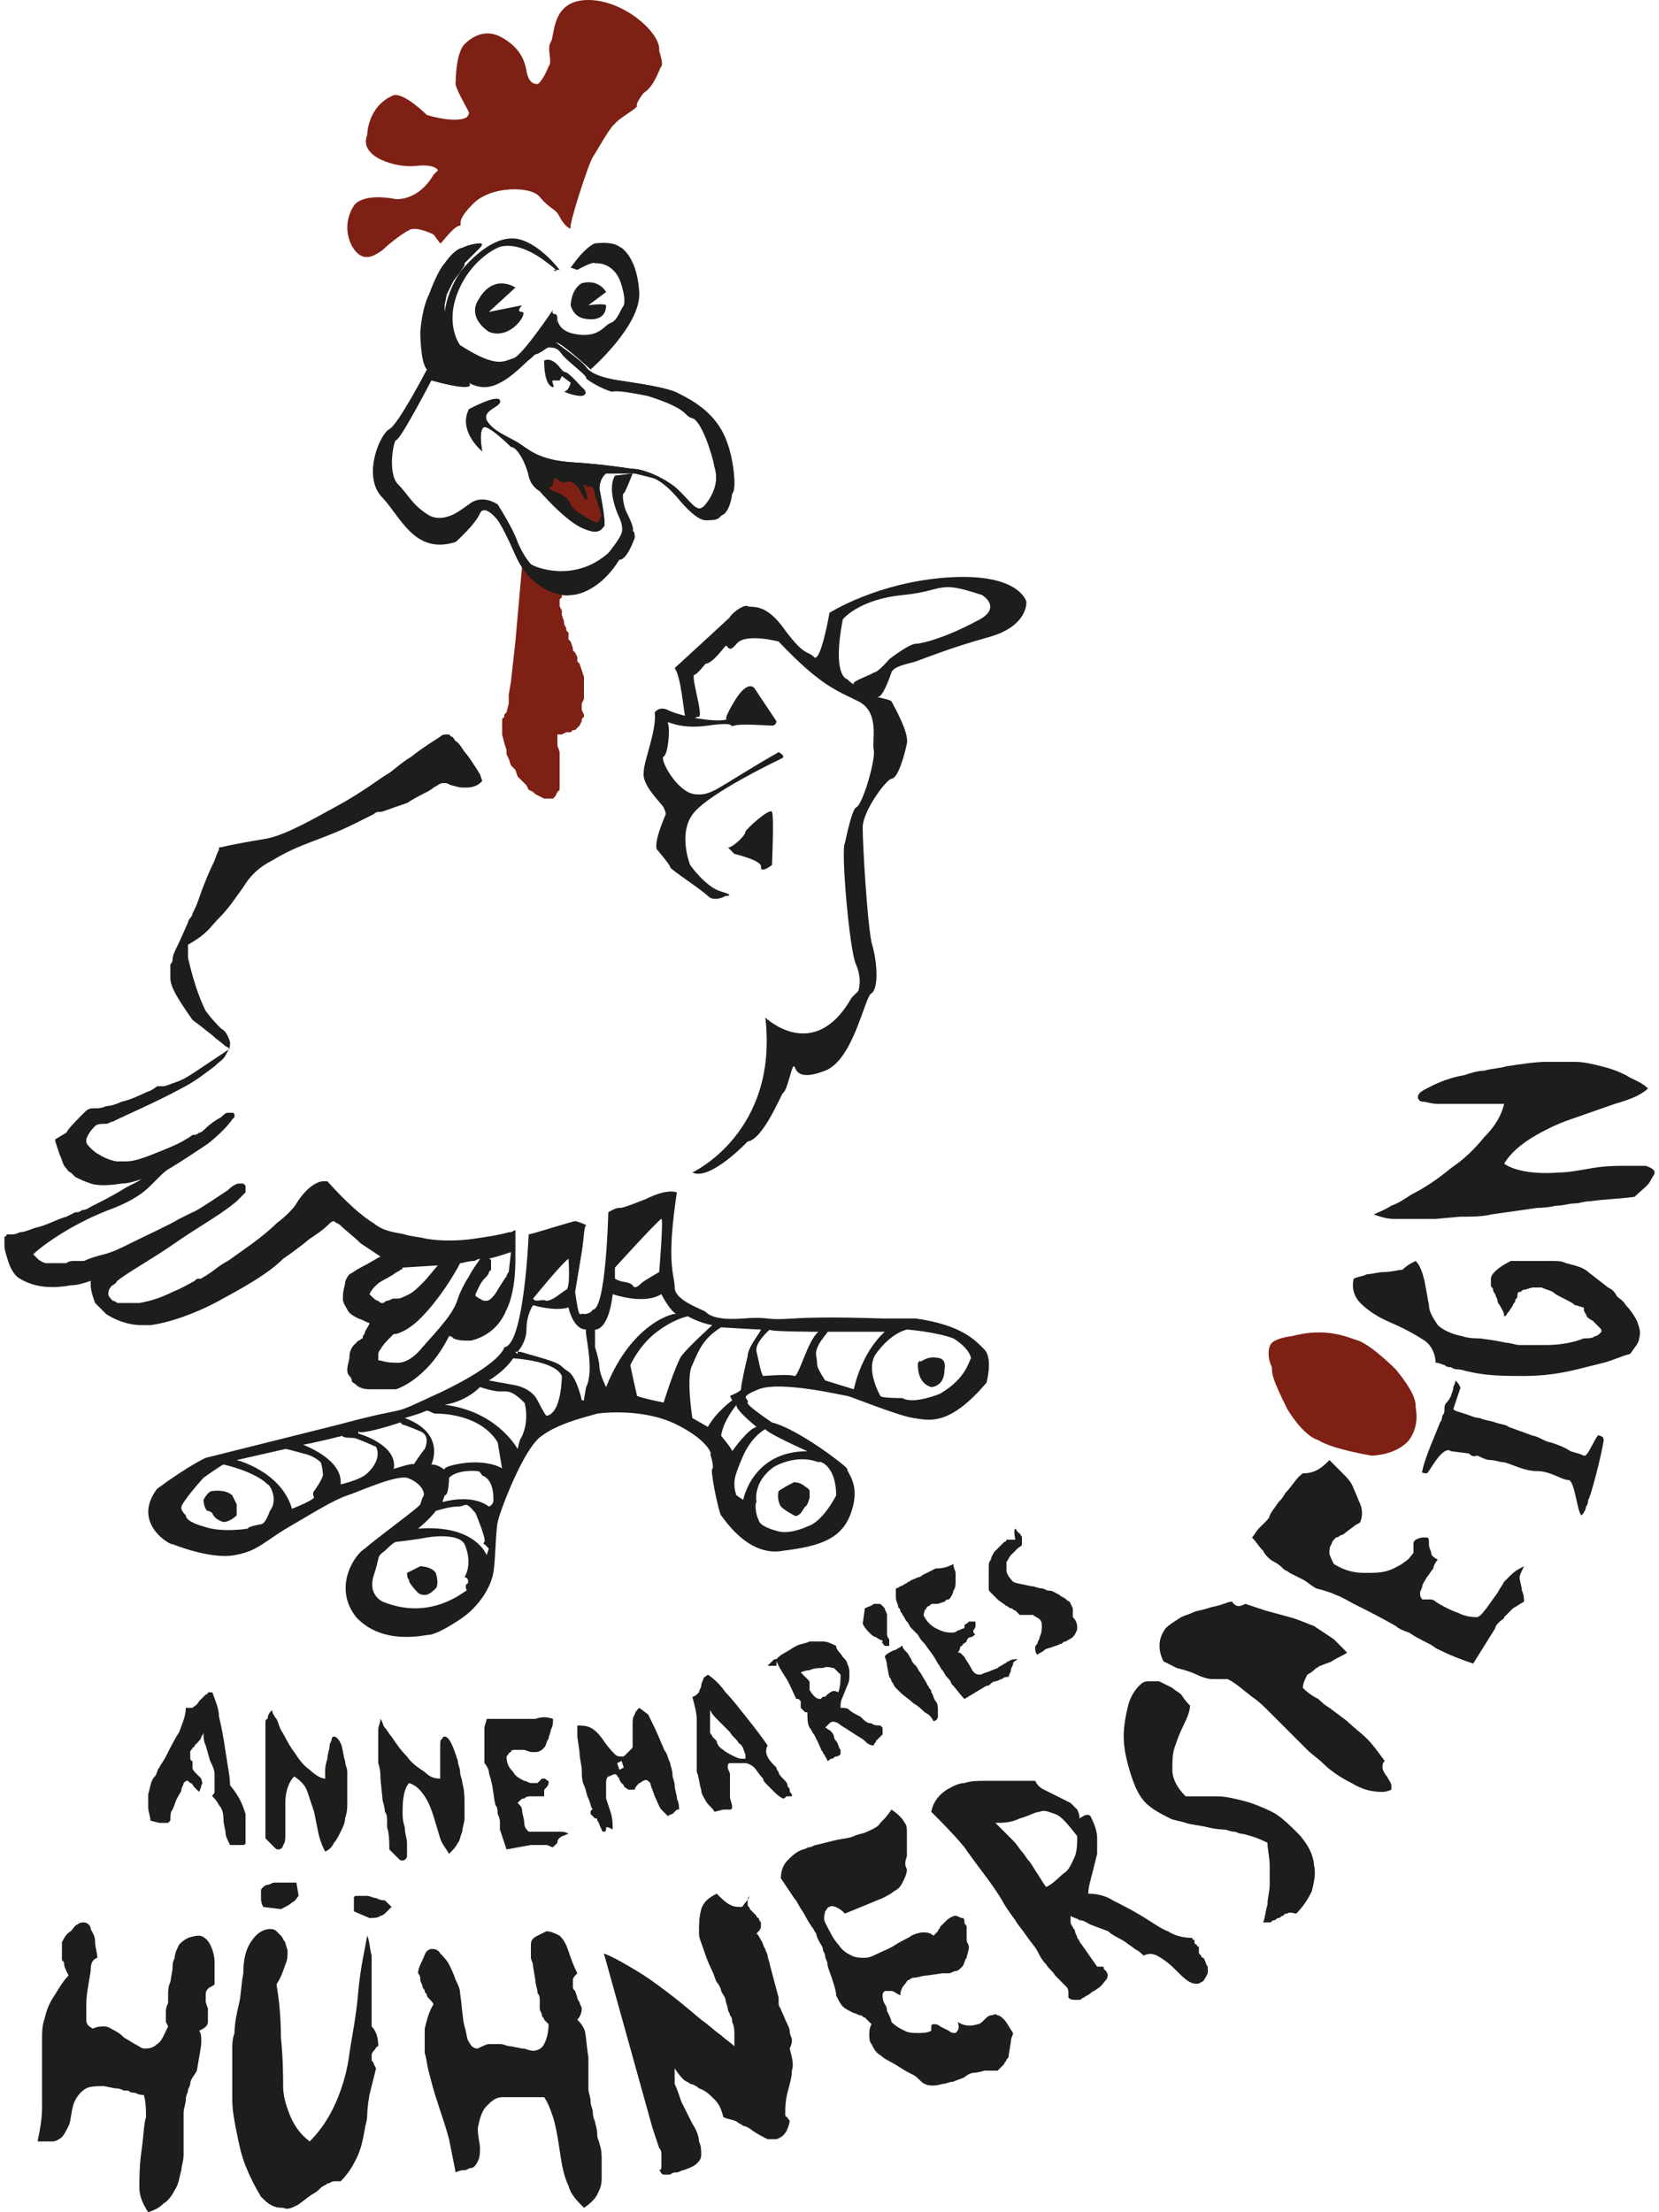 <?xml version="1.0" encoding="UTF-8"?>
<svg xmlns="http://www.w3.org/2000/svg" xmlns:xlink="http://www.w3.org/1999/xlink" version="1.1" id="Ebene_1" x="0px" y="0px" viewBox="0 0 75 100" style="enable-background:new 0 0 75 100;" xml:space="preserve">
<style type="text/css">
	.st0{fill:#1D1D1B;}
	.st1{fill:#7F2015;}
	.st2{fill:none;}
</style>
<g id="logo">
	<path class="st0" d="M4.1,89.1c-0.1,0.6-0.2,1.1-0.2,1.5c0,0.3,0,0.6,0,0.7c0,0.2,0.1,0.3,0.3,0.4c0.2-0.1,0.4-0.1,0.5-0.1   c0.2,0,0.3,0.1,0.5,0.2s0.3,0.2,0.4,0.3l0.5,0.3c0.2,0.1,0.3,0.2,0.4,0.2c0.2,0,0.4,0,0.6-0.2c0.2-0.1,0.3-0.4,0.5-0.8l-0.1-0.2   c0-0.1,0-0.1,0-0.2s0-0.2,0-0.3c0-0.2,0.1-0.3,0.1-0.4s0-0.2,0-0.3c0-0.2,0-0.4,0.1-0.6L7.8,89c0-0.2,0-0.3,0.1-0.5   c0-0.2,0.1-0.4,0.2-0.6c0.1-0.1,0.2-0.2,0.4-0.3c0.3-0.1,0.4-0.1,0.5-0.1c0.2,0,0.4,0.2,0.5,0.4c0.1,0.2,0.2,0.5,0.2,0.8s0,0.6,0,1   c-0.1,0.1-0.2,0.1-0.3,0.2c-0.1,0.1-0.1,0.2-0.1,0.3c0,0.1,0,0.2,0,0.3l0.1,0.3c0,0.1,0,0.2,0,0.3c0,0.1,0,0.2,0,0.3   c0,0.2-0.2,0.3-0.4,0.4c0.1,0.1,0.1,0.3,0.1,0.5S9,93,8.9,93.6c-0.1,0.2-0.3,0.4-0.3,0.6c0,0.1-0.1,0.2-0.1,0.3   c0,0.1-0.1,0.2-0.1,0.4c0,0.2-0.1,0.4-0.1,0.6s0,0.3,0,0.5c0,0,0,0.2,0,0.4c0,0.1,0,0.3,0,0.6c0,0.2,0,0.3,0,0.4   c0,0.3-0.1,0.5-0.1,0.7c-0.1,0.3-0.1,0.6-0.3,0.9c-0.1,0.2-0.3,0.5-0.5,0.6C7.2,99.8,7,99.9,6.7,100c-0.2-0.3-0.4-0.7-0.4-1.1   s0-1,0.1-1.7s0.1-1.2,0.2-1.5c0-0.3,0-0.7-0.1-1c-0.1,0-0.2,0-0.4-0.1c-0.1,0-0.2,0-0.3-0.1c-0.1,0-0.1,0-0.2,0   c-0.2-0.1-0.3-0.1-0.4-0.1l-0.5-0.1c-0.3,0-0.6,0-0.8,0.1c-0.2,0.1-0.5,0.4-0.6,0.8s-0.1,0.7-0.2,0.9c-0.1,0.2-0.2,0.4-0.3,0.5   s-0.3,0.2-0.4,0.2c-0.1,0-0.2,0-0.3,0s-0.2,0-0.4,0c0.1-0.5,0.2-1,0.2-1.5s0-1,0-1.7c0-0.6,0-1.1,0-1.4s0-0.6,0.1-0.9   c0.1-0.4,0.2-0.7,0.4-1s0.4-0.7,0.7-1c-0.1-0.2-0.2-0.4-0.2-0.5s0-0.1-0.1-0.2c0-0.1,0-0.2,0-0.2c0-0.1,0-0.2,0-0.3   c0-0.1,0-0.2,0-0.3c0.1-0.2,0.2-0.4,0.4-0.5C3.3,87.2,3.4,87,3.5,87c0.1-0.1,0.2-0.1,0.3-0.1s0.3,0.1,0.3,0.3   c0.1,0.2,0.2,0.3,0.2,0.6c0,0.2,0.1,0.5,0.1,0.7C4.1,88.6,4.1,88.9,4.1,89.1"></path>
	<path class="st0" d="M12.5,89.7c0.1,0.6,0.2,1.4,0.2,2.4c0.1,1,0.1,1.8,0.1,2.2c0,0.4,0.1,0.8,0.3,1.3c0.2,0.5,0.5,0.9,0.9,1.2   c0.5-0.5,0.9-1.1,1.2-1.8c0.3-0.7,0.5-1.4,0.6-2.2c0.1-0.7,0.3-1.6,0.4-2.8c0.1-1.1,0.3-1.9,0.4-2.5c0.1,0.2,0.1,0.5,0.2,0.9   c0,0.2,0,0.4,0,0.6s0,0.4,0,0.6v2c0.2,0.2,0.3,0.5,0.3,0.9c-0.1,0-0.1,0.1-0.2,0.2s-0.1,0.2-0.1,0.2c0,0.1,0,0.1,0,0.2   s0.1,0.1,0.1,0.2l0.1,0.2c-0.1,0.4-0.2,0.8-0.3,1.2c-0.1,0.6-0.1,0.9-0.1,0.9c0,0.3-0.1,0.5-0.1,0.6c-0.1,0.6-0.2,1-0.4,1.4   c-0.2,0.4-0.4,0.7-0.7,1c-0.1,0-0.2,0-0.3,0c-0.1,0-0.2,0.1-0.3,0.1c-0.1,0.1-0.2,0.1-0.3,0.2c-0.1,0.1-0.2,0.2-0.4,0.3   c-0.3,0.2-0.5,0.4-0.7,0.5s-0.4,0.2-0.6,0.1c-0.1,0-0.3,0-0.5-0.1s-0.3-0.2-0.5-0.4c-0.3-0.5-0.5-0.9-0.7-1.4s-0.3-1-0.4-1.5   s-0.2-1-0.2-1.5c0-0.3,0-0.5,0-0.8c0-0.2,0-0.5,0-0.8c0-0.2,0-0.4,0-0.7c0-0.2,0-0.4,0.1-0.7c0-0.4,0.1-0.9,0.2-1.3   s0.1-0.9,0.2-1.4c0-0.6,0.1-1.1,0.4-1.5c0.2-0.3,0.5-0.5,0.8-0.5c0.1,0,0.2,0,0.3,0.1l0.1,0.1l0.1,0.1c0.1,0.1,0.1,0.2,0.2,0.3   c0,0.1,0.1,0.3,0.1,0.4c0,0.2,0,0.4-0.1,0.6C12.8,89.1,12.7,89.4,12.5,89.7"></path>
	<path class="st0" d="M20.8,90.1c0.1,0.7,0.1,1.1,0.2,1.5c0.1,0.3,0.1,0.6,0.2,0.7c0.1,0.2,0.2,0.3,0.4,0.3c0.2-0.1,0.4-0.2,0.5-0.2   c0.2,0,0.3,0,0.5,0s0.3,0.1,0.5,0.1l0.5,0.1c0.2,0,0.3,0.1,0.5,0.1s0.4-0.1,0.5-0.3c0.1-0.2,0.2-0.5,0.2-0.9l-0.2-0.2   c0-0.1-0.1-0.1-0.1-0.2s-0.1-0.2-0.1-0.3c0-0.2,0-0.3,0-0.4s0-0.2-0.1-0.3c0-0.2-0.1-0.4-0.1-0.6l-0.1-0.6c0-0.2-0.1-0.3-0.1-0.4   c0-0.2,0-0.4,0-0.6s0.1-0.3,0.3-0.4s0.4-0.2,0.4-0.2c0.2,0,0.4,0.1,0.6,0.2c0.2,0.2,0.3,0.4,0.4,0.7c0.1,0.3,0.2,0.6,0.4,1   c-0.1,0.1-0.2,0.2-0.2,0.3c0,0.1,0,0.2,0,0.3c0,0.1,0,0.1,0.1,0.2l0.1,0.3c0,0.1,0.1,0.2,0.1,0.2c0,0.1,0.1,0.2,0.1,0.3   c0,0.2-0.1,0.4-0.2,0.5c0.1,0.1,0.2,0.2,0.3,0.4c0.1,0.2,0.1,0.7,0.2,1.3c0,0.3,0,0.5,0,0.7c0,0.1,0,0.2,0,0.3c0,0.1,0,0.3,0,0.4   c0,0.2,0.1,0.4,0.1,0.6s0.1,0.3,0.1,0.5c0,0,0,0.2,0.1,0.4c0,0.1,0.1,0.3,0.1,0.6c0,0.2,0.1,0.3,0.1,0.4c0.1,0.3,0.1,0.5,0.1,0.7   c0,0.3,0,0.6,0,0.9S27.1,99,27,99.2c-0.1,0.2-0.3,0.4-0.6,0.6c-0.3-0.3-0.6-0.6-0.7-1c-0.2-0.4-0.3-0.9-0.4-1.6   c-0.1-0.7-0.2-1.2-0.3-1.5s-0.2-0.6-0.4-0.9c-0.1,0-0.2,0-0.4,0c-0.1,0-0.2,0-0.3,0s-0.1,0-0.2,0c-0.2,0-0.4,0-0.4,0h-0.6   c-0.3,0-0.5,0.2-0.7,0.4c-0.2,0.2-0.3,0.5-0.4,1c0,0.4,0.1,0.7,0.1,0.9c0,0.2,0,0.4-0.1,0.6S21.4,98,21.3,98s-0.2,0.1-0.3,0.1   s-0.2,0-0.4,0.1c-0.1-0.5-0.2-1-0.3-1.5c-0.1-0.4-0.3-1-0.5-1.6s-0.3-1-0.4-1.4c-0.1-0.3-0.1-0.6-0.2-0.9c0-0.4,0-0.7,0-1.1   c0.1-0.4,0.2-0.8,0.4-1.1c-0.1-0.2-0.3-0.3-0.3-0.4s-0.1-0.1-0.1-0.2s-0.1-0.1-0.1-0.2S19,89.6,19,89.5c0-0.1,0-0.2-0.1-0.3   c0-0.2,0.1-0.4,0.2-0.6s0.1-0.3,0.2-0.4s0.2-0.1,0.2-0.1c0.1,0,0.3,0,0.4,0.2c0.1,0.1,0.3,0.3,0.4,0.5c0.1,0.2,0.2,0.4,0.3,0.7   C20.7,89.7,20.8,89.9,20.8,90.1"></path>
	<path class="st0" d="M33.9,85.7c-0.1,0.1-0.1,0.1-0.1,0.2s0,0.1,0,0.2s0.1,0.1,0.1,0.2l0.2,0.2l0.1,0.1c0,0,0,0.1,0.1,0.1   c0,0.1,0.1,0.2,0.1,0.2c0,0.1,0,0.1,0,0.2s-0.1,0.2-0.2,0.3c0.1,0.1,0.1,0.1,0.2,0.3c0.1,0.1,0.1,0.3,0.2,0.4   c0,0.1,0.1,0.2,0.1,0.3c0,0.1,0.1,0.3,0.1,0.4l0.4,1.5c0,0.1,0,0.1,0,0.2s0,0.2,0.1,0.3c0,0.1,0.1,0.2,0.2,0.5   c0.1,0.2,0.2,0.4,0.2,0.5c0,0.2,0.1,0.3,0.1,0.4s0,0.2-0.1,0.4c0.1,0.4,0.2,0.7,0.1,1c0,0.3-0.1,0.6-0.2,1   c-0.1,0.4-0.1,0.7-0.1,0.9v0.1c0,0,0,0.1,0.1,0.1c0,0.1,0.1,0.1,0.1,0.2c-0.1,0.5-0.3,0.7-0.6,0.8c-0.1,0-0.3,0-0.4,0   c-0.2-0.1-0.4-0.2-0.7-0.4c-0.1-0.1-0.3-0.2-0.4-0.2c-0.1-0.1-0.2-0.1-0.3-0.2c-0.2-0.1-0.4-0.1-0.6-0.2c-0.1-0.4-0.2-0.6-0.4-0.8   c-0.2-0.2-0.4-0.4-0.7-0.5c-0.1-0.1-0.3-0.2-0.4-0.2c-0.1-0.1-0.2-0.1-0.3-0.2s-0.2-0.2-0.4-0.5c0,0.1,0,0.2,0,0.3v0.1V94v0.2   c0.1,0.2,0.2,0.5,0.3,0.8l0.5,1c0.2,0.3,0.3,0.6,0.3,0.8c0.1,0.2,0.1,0.4,0.1,0.6s-0.1,0.3-0.2,0.4c-0.1,0.1-0.3,0.2-0.6,0.3   c-0.1,0-0.2,0.1-0.3,0.1s-0.2,0-0.3,0.1c-0.1,0-0.1,0-0.2,0H30c-0.1,0-0.1-0.1-0.2-0.2c0.1,0,0.1-0.1,0.1-0.2s0-0.2,0-0.3   c0-0.1,0-0.1,0-0.2s0-0.2-0.1-0.3l-0.3-0.9l-2.2-7.9c0.5,0.2,1,0.5,1.5,0.8s0.9,0.6,1.3,0.9c0.4,0.3,0.9,0.7,1.6,1.3   c0.3,0.2,0.6,0.5,0.9,0.7c0.2,0.2,0.4,0.3,0.6,0.5c0-0.2,0-0.3,0-0.5s0-0.4-0.1-0.6c0-0.1,0-0.2-0.1-0.3c0-0.1-0.1-0.2-0.1-0.3   c0-0.1-0.1-0.3-0.1-0.4s-0.1-0.2-0.2-0.4c0-0.1-0.1-0.3-0.2-0.4c-0.1-0.2-0.1-0.3-0.2-0.5c-0.2-0.4-0.3-0.7-0.4-1   c-0.1-0.3-0.2-0.5-0.2-0.7c0-0.4,0-0.7,0.1-1.1c0.1-0.3,0.3-0.5,0.7-0.7c0.2,0.2,0.4,0.4,0.6,0.5c0.2,0.1,0.3,0.1,0.5,0.1   c0.1,0,0.1-0.1,0.2-0.2C33.7,86,33.8,85.9,33.9,85.7"></path>
	<path class="st0" d="M41,84.5c0,0.2-0.1,0.4-0.2,0.6c-0.1,0.2-0.2,0.3-0.4,0.4c-0.1,0.1-0.3,0.2-0.5,0.3l-1.7,0.7   c-0.3-0.3-0.6-0.4-0.7-0.3c-0.1,0-0.1,0.1-0.2,0.2c0,0.1-0.1,0.3,0,0.5c0.2,0.4,0.4,0.8,0.6,1c0.2,0.3,0.4,0.4,0.6,0.5   c0.2,0.1,0.4,0.1,0.6,0.1c0.2,0,0.4-0.1,0.6-0.2c0.2-0.1,0.5-0.2,0.8-0.4c0.3-0.2,0.6-0.3,0.7-0.4c0.4-0.2,0.8-0.2,1,0   c0.1-0.1,0.1-0.1,0.2-0.2c0-0.1,0.1-0.1,0.1-0.2c0.1-0.1,0.2-0.2,0.3-0.3c0.1-0.1,0.3-0.2,0.4-0.2c0.1,0,0.2,0.1,0.3,0.1   s0.1,0.1,0.1,0.2s0.1,0.1,0.1,0.2s0,0.2,0,0.3v0.3c0,0.1,0.1,0.2,0.1,0.3c0,0.2-0.1,0.4-0.1,0.5c-0.1,0.1-0.1,0.3-0.2,0.4   c-0.1,0.1-0.2,0.2-0.3,0.2s-0.2,0.1-0.3,0.1s-0.2,0-0.3,0l-0.7,0.1c-0.2,0-0.4,0.1-0.6,0.1c-0.1,0-0.2,0.1-0.2,0.1   c-0.1,0-0.1,0.1-0.2,0.2c-0.1,0.1-0.2,0.3-0.2,0.5c-0.2-0.1-0.3-0.2-0.4-0.2c-0.1,0-0.2,0-0.3,0c-0.1,0.1-0.1,0.1-0.1,0.2   s0,0.2,0.1,0.4c0,0,0.1,0.1,0.1,0.3c0.1,0.2,0.2,0.4,0.2,0.5c0.2,0.2,0.4,0.3,0.6,0.4c0.2,0.1,0.4,0.1,0.6,0.1c0.2,0,0.4,0,0.6-0.1   c0-0.1,0-0.2,0-0.2c0-0.1,0.1-0.1,0.1-0.1c0.1,0,0.2,0,0.3,0.1l0.4,0.2c0.1,0.1,0.2,0.1,0.3,0.1c0.1-0.1,0.2-0.2,0.1-0.5   c0.3,0.2,0.6,0.2,0.9,0.1c0.1,0,0.2-0.1,0.3-0.2s0.2-0.2,0.3-0.2s0.2-0.1,0.3,0c0.1,0,0.2,0.1,0.3,0.2s0.2,0.3,0.4,0.6   c0,0.1-0.1,0.2-0.1,0.4l-0.1,0.6c0,0.1,0,0.1-0.1,0.2c0,0.1-0.1,0.1-0.1,0.2c-0.1,0.1-0.2,0.2-0.3,0.3c-0.2,0-0.4,0-0.6,0   c-0.3,0.1-0.5,0.1-0.5,0.1c-0.1,0-0.3,0.1-0.4,0.2c-0.2,0.1-0.3,0.1-0.5,0.2c-0.2,0-0.3,0.1-0.5,0.1c-0.3,0.1-0.6,0.1-0.8,0   s-0.3-0.3-0.5-0.4s-0.4-0.2-0.7-0.4c-0.3-0.2-0.6-0.3-0.8-0.5c-0.2-0.1-0.3-0.3-0.4-0.5c-0.1-0.1-0.1-0.3-0.1-0.4   c0-0.2,0-0.3,0.1-0.5c-0.1-0.1-0.2-0.2-0.3-0.3c-0.1,0-0.1-0.1-0.2-0.1c-0.1,0-0.2-0.1-0.3-0.1c-0.2-0.1-0.4-0.2-0.5-0.3   c-0.1-0.1-0.2-0.3-0.3-0.5c0-0.2-0.1-0.5-0.2-0.8c-0.1-0.3-0.2-0.5-0.2-0.7c-0.1-0.2-0.1-0.3-0.1-0.3c0-0.1-0.1-0.2-0.1-0.3   c0-0.1-0.1-0.2-0.2-0.4c-0.1-0.2-0.1-0.3-0.1-0.3c-0.1-0.1-0.1-0.2-0.2-0.3c-0.2-0.3-0.3-0.5-0.3-0.5c-0.1-0.2-0.2-0.3-0.3-0.5   s-0.2-0.3-0.2-0.3c-0.2-0.3-0.4-0.6-0.6-0.9c0-0.3,0.1-0.6,0.3-0.8c0.2-0.2,0.4-0.4,0.7-0.5c0.1,0,0.2-0.1,0.3-0.1s0.2-0.1,0.3-0.1   l0.8-0.2c0.4-0.1,0.7-0.1,0.9-0.2s0.4-0.1,0.6-0.2c0.2-0.1,0.5-0.2,0.6-0.4c0.2-0.2,0.3-0.3,0.5-0.6c0.3,0.2,0.5,0.4,0.6,0.6   c0.1,0.1,0.1,0.3,0.1,0.4c0,0.2,0,0.3,0,0.6v0.5C40.9,84.2,40.9,84.3,41,84.5"></path>
	<path class="st0" d="M49.3,82.1c0.2,0.4,0.3,0.7,0.3,1s0,0.5,0,0.7l-0.2,0.8c-0.1,0.4-0.2,0.7-0.2,1c0.4,0,0.8,0.1,1.1,0.3   c0.4,0.2,0.8,0.4,1.3,0.7c0.5,0.3,0.9,0.6,1.2,0.7c0.3,0.2,0.7,0.3,1.1,0.3c0,0,0,0.1,0.1,0.1c0,0,0,0,0,0.1s0.1,0.1,0.1,0.1   s0,0.1,0.1,0.1v0.1c0,0,0,0,0,0.1c0,0,0,0,0,0.1l0,0l0.1,0.1c0,0,0,0.1,0.1,0.1c0.1,0.1,0.1,0.3,0.2,0.4c0,0.1,0,0.2,0,0.3   c-0.1,0.2-0.2,0.4-0.3,0.4c-0.1,0.1-0.3,0.1-0.5,0s-0.4-0.3-0.7-0.6c-0.3-0.3-0.6-0.5-0.8-0.6c-0.2-0.1-0.4-0.1-0.6,0   c-0.1-0.1-0.2-0.2-0.4-0.3c-0.1-0.1-0.3-0.2-0.4-0.3c-0.3-0.2-0.6-0.3-0.8-0.5L49.3,87c-0.2-0.1-0.3-0.2-0.5-0.2   c-0.1-0.1-0.3-0.1-0.4-0.2c0,0.1,0,0.2,0,0.3c0,0,0,0.1,0.1,0.2c0,0.1,0.1,0.1,0.1,0.2s0.1,0.2,0.1,0.3c0.1,0.1,0.1,0.2,0.2,0.3   l0.7,1c0.1,0,0.1,0,0.2,0c0.1,0,0.1,0,0.1,0.1l0.1,0.1c0.1,0.1,0.1,0.3,0,0.4s-0.2,0.3-0.4,0.4c-0.1,0.1-0.2,0.1-0.3,0.2   s-0.2,0.1-0.3,0.2c-0.1,0-0.1,0.1-0.2,0.1c-0.1,0-0.1,0-0.2,0c-0.1,0-0.2,0-0.3-0.1c0-0.1,0-0.1,0-0.2s0-0.2-0.1-0.3   c-0.2-0.2-0.4-0.4-0.5-0.5c-0.1-0.2-0.3-0.3-0.4-0.5c-0.2-0.2-0.3-0.4-0.4-0.6c-0.1-0.2-0.3-0.4-0.5-0.7c-0.2-0.3-0.4-0.5-0.5-0.7   c-0.3-0.4-0.5-0.7-0.6-0.9c-0.3-0.5-0.6-0.9-0.9-1.3c-0.3-0.4-0.6-0.8-0.8-1.1c-0.5-0.6-1-1.1-1.5-1.6c0.1-0.5,0.4-0.8,0.7-1   c0.2-0.1,0.5-0.3,0.8-0.3c0.3-0.1,0.6-0.1,1-0.1c0.3,0,0.7,0,1.2,0h1c0.1,0.2,0.2,0.3,0.4,0.4s0.4,0.2,0.6,0.3   c0.2,0.1,0.4,0.2,0.6,0.3c0.1,0.1,0.2,0.2,0.3,0.3c0.1,0.2,0.1,0.3,0.1,0.4C49.1,82,49.2,82,49.3,82.1 M48.7,83   c-0.4-0.5-0.7-0.9-1-1s-0.5-0.2-0.7-0.1c-0.2,0-0.5,0.2-0.9,0.3c-0.4,0.2-0.8,0.2-1.1,0.2c0.2,0.2,0.5,0.5,0.8,0.8   c0.2,0.2,0.3,0.4,0.4,0.5c0.1,0.1,0.2,0.3,0.3,0.4s0.2,0.3,0.4,0.6c0.2,0.3,0.3,0.5,0.4,0.6c0.4-0.2,0.6-0.5,0.9-0.7   c0.2-0.2,0.3-0.5,0.4-0.7C48.7,83.6,48.7,83.3,48.7,83"></path>
	<path class="st0" d="M53.8,77.1c0,0.2-0.1,0.5-0.3,0.9c-0.2,0.4-0.3,0.7-0.4,1S53,79.6,53,80s0.2,0.8,0.6,1.2c0.3,0,0.6,0,0.8,0   c0.2,0,0.4,0,0.6,0c0.4,0,0.8,0.1,1.2,0.2c0.4,0.1,0.9,0.3,1.3,0.5s0.8,0.6,1.2,1c0.2,0.2,0.4,0.5,0.5,0.7s0.2,0.5,0.2,0.7   c0.1,0.4,0,0.8-0.1,1.2c-0.2,0.4-0.4,0.7-0.7,1c-0.1,0-0.3-0.1-0.4,0c-0.1,0-0.1,0-0.2,0.1c-0.1,0-0.1,0.1-0.2,0.1   s-0.1,0.1-0.2,0.1s-0.1,0.1-0.2,0.1s-0.2,0-0.3,0c0.1-0.2,0.1-0.5,0.2-0.8c0-0.3,0.1-0.6,0.1-0.9s0-0.6,0-0.9s-0.1-0.7-0.1-1   c-0.4-0.2-0.7-0.3-1.1-0.4c-0.2,0-0.3-0.1-0.4-0.1c-0.2,0-0.3-0.1-0.5-0.1c0,0-0.3,0-0.7-0.1c-0.4-0.1-0.7-0.1-1-0.2   s-0.5-0.1-0.7-0.2c-0.4-0.2-0.8-0.4-1.1-0.7c-0.4-0.4-0.6-1-0.8-1.7c-0.1-0.4-0.2-0.8-0.2-1.3s0.1-1,0.2-1.4   c0.1-0.4,0.3-0.7,0.5-0.9c0.1-0.1,0.2-0.2,0.4-0.2c0.1,0,0.3,0,0.5,0c0.2,0.1,0.4,0.2,0.6,0.3c0.1,0.1,0.3,0.2,0.4,0.3   C53.6,76.9,53.7,77,53.8,77.1"></path>
	<path class="st0" d="M56.3,72.5c0.3,0.1,0.6,0.2,0.9,0.3l1.1,0.3c0.4,0.1,0.8,0.3,1.1,0.4c0.3,0.2,0.6,0.4,0.9,0.6   c0.2,0.2,0.4,0.4,0.6,0.6c-0.1,0.1-0.4,0.2-0.7,0.4c-0.2,0.1-0.3,0.1-0.5,0.2c-0.1,0-0.1,0.1-0.2,0.1c-0.1,0.1-0.2,0.2-0.4,0.3   c-0.1,0.2-0.2,0.4-0.2,0.6c0.1,0.1,0.3,0.3,0.7,0.5c0.3,0.3,0.5,0.4,0.5,0.4l0.8,0.6c0.3,0.3,0.6,0.5,0.9,0.8s0.5,0.6,0.8,1   c-0.1,0.1-0.1,0.2-0.1,0.3c0,0.1,0.1,0.3,0.2,0.4c0.1,0.2,0.2,0.3,0.2,0.4s0,0.2,0,0.2S62.7,81,62.5,81c-0.5,0-0.9-0.1-1.4-0.4   c-0.4-0.2-0.9-0.5-1.3-0.9c-0.2-0.2-0.5-0.4-0.7-0.6s-0.5-0.5-0.8-0.8s-0.6-0.6-0.9-0.9s-0.5-0.5-0.8-0.7c-0.4-0.3-0.7-0.6-1.1-0.8   c-0.2,0-0.5,0-0.7,0s-0.5-0.1-0.7-0.2s-0.5-0.2-0.9-0.3l-0.6-0.3c-0.3-0.6-0.2-1.1,0.1-1.5c0.2-0.2,0.4-0.3,0.7-0.5   c0.2-0.1,0.3-0.1,0.5-0.2s0.4-0.1,0.7-0.2c0.3-0.1,0.5-0.1,0.7-0.2c0.1,0,0.2-0.1,0.4-0.1C55.9,72.7,56.1,72.6,56.3,72.5"></path>
	<path class="st0" d="M60.1,66c0.2,0.2,0.4,0.4,0.6,0.6s0.4,0.4,0.5,0.7c0.1,0.2,0.2,0.5,0.3,0.7c0.1,0.3,0.1,0.5,0,0.8   c-0.1,0.1-0.2,0.1-0.3,0.2l-0.4,0.3c-0.1,0.1-0.2,0.1-0.2,0.1s-0.1,0.1-0.2,0.1c-0.1,0.1-0.2,0.2-0.2,0.3c-0.1,0.1-0.1,0.3-0.1,0.4   s0.1,0.3,0.2,0.5c0.5,0.3,0.9,0.4,1.4,0.4s0.9,0,1.3-0.2c0.2-0.1,0.4-0.2,0.5-0.3c0.2-0.1,0.3-0.3,0.4-0.4c0-0.1,0-0.2,0-0.2   c0-0.1,0-0.2,0-0.2c0-0.1,0-0.1,0.1-0.2c0.2-0.1,0.3-0.1,0.3-0.1c0.1,0,0.1,0,0.2,0c0.1,0,0.1,0.1,0.1,0.3c0,0.2,0.1,0.3,0.1,0.4   s0.1,0.2,0.3,0.3c-0.1,0.1-0.2,0.3-0.2,0.4c-0.1,0.1-0.2,0.3-0.3,0.4c-0.1,0.2-0.2,0.3-0.2,0.4s-0.1,0.2-0.1,0.3   c0,0.1,0,0.2,0.1,0.3c0.1,0,0.2,0,0.3,0s0.2,0,0.3,0.1c0.3,0.2,0.7,0.4,1,0.5c0.4,0.2,0.7,0.2,0.9,0.2c0.2-0.1,0.3-0.3,0.4-0.4   l0.5-0.7c0.1-0.2,0.2-0.3,0.3-0.5c0.1-0.1,0.2-0.2,0.3-0.3c0.2-0.2,0.4-0.3,0.6-0.4c-0.1,0.2-0.2,0.4-0.2,0.5   c0,0.2,0.1,0.4,0.1,0.6c0.1,0.2,0.1,0.4,0.1,0.5c-0.2,0.1-0.3,0.2-0.5,0.3c-0.1,0.1-0.3,0.3-0.4,0.4c0,0.1-0.1,0.1-0.2,0.2   c-0.1,0.1-0.2,0.2-0.2,0.3l-1,1.6c-0.6-0.2-1.1-0.4-1.7-0.7c-0.1-0.1-0.3-0.2-0.5-0.3c-0.2-0.1-0.4-0.2-0.7-0.4   c-0.3-0.1-0.5-0.2-0.6-0.3c-0.7-0.4-1.3-0.7-1.9-1c-0.2-0.1-0.5-0.3-0.8-0.4c-0.2-0.1-0.5-0.2-0.9-0.3c-0.2-0.1-0.4-0.3-0.6-0.4   s-0.4-0.2-0.6-0.3C58.2,71,58.1,71,58,70.9c-0.1-0.1-0.2-0.2-0.4-0.3c-0.2-0.1-0.4-0.3-0.5-0.5c-0.2-0.2-0.3-0.4-0.5-0.6   c0.1-0.1,0.2-0.3,0.3-0.4c0.1-0.1,0.2-0.2,0.3-0.3c0.1-0.1,0.2-0.2,0.2-0.3c0.1-0.2,0.2-0.3,0.4-0.6c0.1-0.1,0.2-0.2,0.3-0.4   c0.3-0.3,0.5-0.7,0.8-0.9C59.5,66.6,59.8,66.3,60.1,66"></path>
	<path class="st0" d="M65.7,63.7c0.1,0.1,0.2,0.1,0.5,0.2c0.3,0.1,0.5,0.2,0.7,0.2c0.2,0.1,0.4,0.1,0.7,0.2s0.5,0.1,0.6,0.2l1.1,0.4   c0.1,0,0.3,0.1,0.5,0.2s0.3,0.1,0.3,0.1c0.3,0.1,0.6,0.2,0.9,0.4c0.3,0.1,0.4,0.1,0.6,0.2s0.6-1.1,0.7-0.9c0,0,0.2,0,0.2,0.2   c-0.1,0.7-0.6,2.6-0.7,2.7l0,0c0,0,0,0.2-0.1,0.3c0,0.2-0.2,0.4-0.2,0.4c-0.2-0.1-0.3-1.6-0.6-1.6c-0.3,0-0.8-0.4-1.4-0.4   c-0.6,0-1.1-0.3-1.5-0.4c-0.2,0-0.4-0.1-0.6-0.1s-0.4-0.1-0.6-0.2c-0.1,0-0.2,0.1-0.4-0.1l-0.8-0.1c-0.4-0.3-1,1-1.1,1   c0,0-0.3,0-0.2-0.1c0.1-0.6,0.7-1.9,0.8-2.2c0,0,0.1-0.1,0.1-0.3c0.1-0.1,0.1-0.2,0.1-0.3s0-0.2,0.1-0.3c0,0,0.1-0.1,0.2-0.3   c0-0.1,0.1-0.2,0.1-0.4c0.1-0.2,0.1-0.3,0.1-0.3s0.3,0.3,0.2,0.4L65.7,63.7z"></path>
	<path class="st0" d="M64,57c0.2,0.2,0.3,0.5,0.4,0.9l0.2,1.1c0,0.3,0.2,0.6,0.4,0.9c0.2,0.2,0.6,0.4,1.1,0.5   c0.3,0.1,0.6,0.1,0.8,0.1c0.8,0.1,1.2,0.2,1.2,0.2c0.2,0,0.4,0.1,0.6,0.1s0.4,0,0.6,0c0.1,0,0.4,0,0.6,0c0.6,0,1.2-0.1,1.7-0.3   c0.2,0,0.4,0,0.5-0.1c0.1,0,0.2-0.1,0.2-0.1l0.1-0.1c0-0.1,0-0.1-0.1-0.2c-0.1-0.1-0.2-0.2-0.3-0.3c-0.2-0.1-0.3-0.2-0.3-0.3   c-0.1-0.1-0.1-0.2-0.1-0.3c-0.1,0-0.3-0.1-0.4-0.1c-0.1-0.1-0.3-0.2-0.5-0.3s-0.4-0.2-0.5-0.3c-0.2-0.1-0.3-0.1-0.5-0.2   c-0.1,0-0.1,0-0.2,0c-0.1,0-0.1,0-0.2,0c-0.1,0-0.3,0.1-0.4,0.1c-0.1,0-0.1,0.1-0.2,0.1c-0.1,0-0.1,0.1-0.1,0.2   c0,0.1-0.1,0.1-0.1,0.2c0,0.1-0.1,0.1-0.1,0.2l-0.2,0.3c-0.1,0.1-0.1,0.2-0.2,0.2c0-0.2-0.1-0.3-0.2-0.5c0,0-0.1-0.1-0.1-0.2   c0-0.1-0.1-0.2-0.1-0.3c-0.1-0.1-0.1-0.2-0.1-0.2c0-0.1-0.1-0.1-0.1-0.2c0-0.1,0-0.2,0-0.3c0-0.2,0.3-0.5,0.9-0.8   c0.1,0,0.1,0,0.3,0c0.1,0,0.2,0,0.3,0h0.6c0.2,0,0.5,0,0.7,0s0.4,0,0.6,0.1c0.4,0.1,0.8,0.2,1,0.4l0.9,0.7c0.2,0.1,0.3,0.2,0.4,0.4   c0.1,0.1,0.3,0.2,0.4,0.4c0.2,0.2,0.4,0.5,0.5,0.7c0.1,0.3,0.2,0.5,0.1,0.8c0,0.2-0.2,0.4-0.4,0.7c-0.4,0.1-0.8,0.3-1.2,0.4   c-0.4,0.1-0.8,0.2-1.2,0.3c-0.8,0.2-1.6,0.3-2.4,0.3s-1.7,0-2.5-0.2c-0.1,0-0.3-0.1-0.5-0.1s-0.3-0.1-0.3-0.1c-0.1,0-0.2,0-0.3-0.1   c-0.1,0-0.2-0.1-0.4-0.1c0-0.4-0.2-0.8-0.5-1s-0.8-0.5-1.5-0.8s-1.1-0.6-1.4-0.9c-0.3-0.3-0.4-0.7-0.3-1.1c0.2-0.1,0.4-0.1,0.6-0.2   c0.2,0,0.5-0.1,0.8-0.1s0.6-0.1,0.8-0.1C63.6,57.2,63.8,57.1,64,57"></path>
	<path class="st0" d="M68,49.9c-0.3,0-0.5,0-0.8,0c-0.1,0-0.4,0-1,0c-0.5,0-0.9,0-1.2,0c-0.3,0-0.5-0.1-0.7-0.1   c-0.1,0-0.2-0.1-0.2-0.2c0-0.2,0.2-0.3,0.6-0.5c0.4-0.2,0.9-0.4,1.5-0.5c0.3-0.1,0.6-0.2,0.9-0.2c0.3-0.1,0.7-0.1,1-0.2   c0.7-0.1,1.3-0.2,1.8-0.2s0.9,0,1.3,0c0.4,0,0.8,0.1,1.2,0.2c0.4,0.1,0.7,0.2,1.1,0.4c0.3,0.2,0.7,0.3,1,0.6   c-0.3,0.3-0.8,0.5-1.5,0.7l-2,0.7c-0.6,0.2-1.2,0.5-1.7,0.8s-1,0.7-1.3,1.2c0.4,0.3,1.3,0.5,2.5,0.4c0.4,0,0.9-0.1,1.5-0.2   c0.6-0.1,1.1-0.1,1.3-0.1c0.5,0,0.8,0,1.1,0c0.3,0.1,0.4,0.2,0.4,0.3s-0.1,0.2-0.2,0.4c-0.1,0.2-0.4,0.4-0.7,0.7   c-0.7,0.1-1.3,0.1-2,0.2c-0.3,0-0.5,0.1-0.7,0.1c-0.3,0-0.5,0.1-0.8,0.1c-0.1,0-0.4,0.1-0.9,0.1l-2.1,0.3C67,55,66.5,55,66,55   l-1.1,0.1c-0.1,0-0.3,0-0.4,0c-0.1,0-0.3,0-0.5,0c-0.2,0-0.3,0-0.5,0s-0.3,0-0.5,0c-0.3,0-0.6-0.1-0.9-0.2c0.2-0.1,0.5-0.2,0.8-0.4   c0.3-0.1,0.6-0.3,0.9-0.5c0.6-0.3,1.2-0.7,1.8-1.2c0.6-0.4,1.1-0.9,1.5-1.4C67.7,50.8,67.9,50.3,68,49.9"></path>
	<path class="st0" d="M11.1,82c0,0.1,0,0.2,0,0.2c0,0.1,0,0.2,0,0.3c0,0.1,0,0.3,0,0.4s0,0.1,0,0.2s0,0.1,0,0.2S11,83.4,11,83.4   s0,0-0.1,0h-0.1c-0.1,0-0.1,0-0.2,0s-0.1,0-0.2,0c-0.1-0.2-0.2-0.4-0.2-0.5c0-0.2-0.1-0.4-0.1-0.7c0-0.3-0.1-0.5-0.2-0.6   c-0.1-0.2-0.2-0.3-0.3-0.4c0-0.1,0.1-0.1,0.1-0.2v-0.1v-0.1c0-0.2,0-0.4,0-0.6s-0.1-0.4-0.2-0.6l-0.2-0.7c-0.1-0.2-0.1-0.4-0.1-0.6   c0,0.1-0.1,0.2-0.1,0.2c0,0.1-0.1,0.2-0.2,0.3l-0.1,0.1c0,0,0,0.1-0.1,0.1c0,0.1-0.1,0.1-0.1,0.2s0,0.1,0,0.2s0,0.2,0.1,0.2   c0,0.1,0,0.2,0,0.3c0,0.1,0.1,0.2,0.2,0.3L9,80.3l0.1,0.1c0,0.1,0.1,0.2,0,0.3C9.1,80.8,9,81,9,81s-0.1-0.1-0.2-0.2   s-0.1-0.2-0.2-0.2l-0.1-0.1c-0.1,0-0.1,0-0.2,0.1c0,0.1-0.1,0.2-0.1,0.3c0,0.1-0.1,0.2-0.2,0.4c-0.1,0.2-0.1,0.3-0.2,0.5   c-0.1,0.1-0.1,0.3-0.1,0.5l-0.1,0.1c0,0,0,0-0.1,0c0,0,0,0-0.1,0H7.3H7.2l-0.4-0.1c0-0.2-0.1-0.4-0.1-0.6s0-0.4,0-0.6   c0.1-0.3,0.1-0.6,0.3-0.8c0.1-0.1,0.1-0.3,0.2-0.4c0.1-0.2,0.2-0.3,0.3-0.5c0.2-0.4,0.4-0.8,0.6-1.1c0.1-0.3,0.3-0.7,0.3-1.1   c0.1,0,0.2,0,0.3,0c0.1-0.1,0.2-0.1,0.3-0.3c0.1-0.1,0.2-0.2,0.3-0.3c0,0,0.1,0,0.1-0.1c0.1,0,0.1,0,0.2,0c0.1,0.3,0.3,0.7,0.3,1.1   c0.1,0.4,0.2,0.9,0.3,1.6c0.1,0.7,0.2,1.1,0.2,1.5C10.9,81.3,11,81.7,11.1,82"></path>
	<path class="st0" d="M14.7,80.4c0-0.1,0-0.3,0-0.4c0,0,0-0.2,0.1-0.5c0-0.2,0.1-0.4,0.1-0.6c0-0.1,0.1-0.2,0.1-0.3   c0-0.1,0.1-0.1,0.1-0.1c0.1,0,0.2,0.1,0.3,0.3c0.1,0.2,0.1,0.5,0.2,0.8c0,0.2,0.1,0.3,0.1,0.5s0,0.3,0,0.5c0,0.4,0,0.7,0,0.9   c0,0.2,0,0.4-0.1,0.7c0,0.2-0.1,0.4-0.2,0.6s-0.2,0.4-0.3,0.5c-0.1,0.2-0.2,0.3-0.4,0.4c-0.1-0.2-0.2-0.4-0.3-0.8l-0.2-1   c-0.1-0.3-0.2-0.6-0.3-0.9c-0.1-0.3-0.3-0.5-0.6-0.7c-0.2,0.2-0.4,0.6-0.4,1.2c0,0.2,0,0.4,0,0.7s0,0.5,0,0.7s0,0.4-0.1,0.5   c0,0.1-0.1,0.2-0.2,0.2s-0.1,0-0.2-0.1s-0.2-0.2-0.4-0.4c0-0.3,0-0.7,0-1c0-0.2,0-0.3,0-0.3c0-0.1,0-0.3,0-0.4c0,0,0-0.2,0-0.5v-1   c0-0.2,0-0.4,0-0.7v-0.6c0-0.1,0-0.1,0-0.2s0-0.2,0-0.3c0-0.1,0-0.2,0-0.2c0-0.1,0-0.2,0.1-0.2c0-0.2,0.1-0.3,0.2-0.4   c0,0.1,0.1,0.3,0.2,0.4c0.1,0.2,0.1,0.3,0.2,0.5c0.2,0.3,0.3,0.6,0.6,1c0.2,0.3,0.4,0.6,0.7,0.8C14.2,80.2,14.5,80.4,14.7,80.4"></path>
	<path class="st0" d="M19.9,80.4c0-0.1,0-0.3,0-0.4c0,0,0-0.2,0-0.5c0-0.2,0-0.4,0-0.6c0-0.1,0-0.3,0.1-0.3c0-0.1,0.1-0.1,0.1-0.1   c0.1,0,0.2,0.1,0.3,0.3c0.1,0.2,0.2,0.5,0.3,0.8c0,0.2,0.1,0.3,0.1,0.5s0.1,0.3,0.1,0.5c0.1,0.3,0.1,0.7,0.1,0.9c0,0.2,0,0.4,0,0.7   c0,0.2-0.1,0.4-0.1,0.6c-0.1,0.2-0.1,0.4-0.2,0.5c-0.1,0.2-0.2,0.3-0.4,0.5c-0.1-0.2-0.3-0.4-0.4-0.7l-0.3-1   c-0.1-0.3-0.2-0.6-0.4-0.9c-0.2-0.3-0.4-0.5-0.7-0.6c-0.2,0.2-0.3,0.6-0.3,1.3c0,0.2,0,0.4,0.1,0.7c0,0.3,0.1,0.5,0.1,0.7   s0,0.4,0,0.6c0,0.1-0.1,0.2-0.2,0.2s-0.1,0-0.2-0.1s-0.2-0.2-0.4-0.4c0-0.3,0-0.7-0.1-1c0-0.2,0-0.3,0-0.3c0-0.1,0-0.3-0.1-0.4   c0,0,0-0.2-0.1-0.5l-0.1-1c0-0.2,0-0.4-0.1-0.7v-0.6c0-0.1,0-0.1,0-0.2s0-0.2,0-0.3c0-0.1,0-0.2,0-0.2c0-0.1,0-0.2,0-0.2   c0-0.2,0.1-0.3,0.1-0.5c0.1,0.1,0.1,0.3,0.2,0.4s0.2,0.3,0.3,0.4c0.2,0.3,0.4,0.6,0.7,0.9c0.2,0.3,0.5,0.5,0.8,0.7   C19.4,80.3,19.6,80.4,19.9,80.4"></path>
	<path class="st0" d="M25,77.7c0,0.2,0,0.3-0.1,0.5c0,0.1-0.1,0.3-0.1,0.4c-0.1,0.1-0.1,0.3-0.2,0.4c-0.1,0.1-0.2,0.2-0.4,0.2   c-0.1,0-0.1,0-0.2,0l-0.3-0.1c-0.1,0-0.1,0-0.1,0h-0.1c-0.1,0-0.1,0-0.2,0c-0.1,0-0.2,0-0.2,0.1c-0.1,0-0.1,0.1-0.2,0.2   c0,0.3,0.1,0.5,0.3,0.7c0.1,0.2,0.3,0.3,0.5,0.4c0.1,0,0.2,0.1,0.3,0.1s0.2,0,0.3,0l0.1-0.1l0.1-0.1h0.1c0.1,0,0.1,0.1,0.2,0.1   c0,0,0,0,0,0.1c0,0,0,0.1-0.1,0.2s-0.1,0.1-0.1,0.2c0,0,0,0.1,0,0.2c-0.1,0-0.2,0-0.3,0s-0.2,0-0.3,0s-0.2,0-0.3,0.1   c-0.1,0-0.1,0-0.2,0.1l-0.1,0.1l0.1,0.1c0,0,0.1,0.1,0.1,0.2c0,0.2,0.1,0.4,0.1,0.6s0.1,0.3,0.2,0.4c0.1,0,0.2,0,0.3,0h0.5   c0.1,0,0.2,0,0.3,0s0.2,0,0.3,0s0.3,0,0.4,0.1c-0.1,0-0.2,0.1-0.3,0.1c-0.1,0.1-0.2,0.1-0.2,0.3c-0.1,0.1-0.2,0.2-0.2,0.2   c-0.1,0-0.2-0.1-0.3-0.1s-0.2,0-0.3,0c0,0-0.1,0-0.2,0c-0.1,0-0.1,0-0.2,0l-1.1,0.2c-0.1-0.3-0.2-0.6-0.3-0.9c0-0.1,0-0.2,0-0.3   c0-0.1,0-0.2-0.1-0.4c0-0.1,0-0.3-0.1-0.4c-0.1-0.4-0.1-0.8-0.2-1.1c0-0.1-0.1-0.3-0.1-0.4s-0.1-0.3-0.2-0.4c0-0.1,0-0.3,0-0.4   s0-0.2,0-0.3c0-0.1,0-0.1,0-0.2s0-0.2,0-0.3c0-0.1,0-0.2,0-0.4c0-0.1,0.1-0.3,0.1-0.4c0.1,0,0.2,0,0.3,0s0.2,0,0.3,0s0.2,0,0.2,0   c0.1,0,0.2,0,0.4,0c0.1,0,0.2,0,0.3,0c0.3,0,0.5,0,0.7,0C24.5,77.6,24.7,77.6,25,77.7"></path>
	<path class="st0" d="M28.6,78.9c0,0,0-0.1,0-0.2s0-0.2,0-0.3c0-0.1,0-0.2,0-0.3c0-0.1,0-0.1,0-0.2s0-0.3,0.1-0.4   c0-0.1,0.1-0.2,0.2-0.3l0.4,0.3c0.2,0.4,0.4,0.8,0.6,1.3c0.1,0.2,0.1,0.3,0.2,0.4c0.1,0.2,0.1,0.3,0.2,0.5c0,0.1,0.1,0.3,0.1,0.5   s0.1,0.3,0.1,0.5s0.1,0.4,0.1,0.6c0.1,0.2,0.1,0.4,0.1,0.5h-0.1l-0.1,0.1L30.4,82c0,0-0.1,0-0.2,0.1c-0.1-0.1-0.2-0.2-0.3-0.3   c-0.1-0.1-0.2-0.4-0.3-0.6c-0.1-0.3-0.2-0.5-0.2-0.6c-0.1-0.1-0.2-0.2-0.3-0.1c-0.1,0-0.1,0.1-0.2,0.1c-0.1,0.1-0.2,0.2-0.2,0.3   c-0.1,0-0.2,0-0.3,0c-0.1-0.1-0.2-0.1-0.2-0.2l-0.1-0.1c0,0-0.1-0.1-0.1-0.2c-0.1-0.1-0.1-0.2-0.2-0.2c-0.1,0-0.2,0.1-0.3,0.1   c-0.1,0.1-0.1,0.2-0.1,0.3c0,0.1,0,0.2,0,0.4c0,0,0,0.1,0,0.2s0,0.1,0,0.1l0.1,0.3l0.1,0.3c0.1,0.3,0.1,0.6,0.1,0.8l-0.2-0.1h-0.1   c0,0.1,0,0.1,0,0.1s0,0.1-0.1,0.1c0,0-0.1,0-0.1-0.1l-0.1-0.2c0-0.1-0.1-0.2-0.1-0.2c0-0.1,0-0.1-0.1-0.1l-0.1-0.1L26.7,82v-0.1   c0,0,0-0.1,0.1-0.1c-0.1-0.1-0.1-0.3-0.2-0.5c-0.1-0.2-0.1-0.4-0.2-0.6c-0.1-0.2-0.1-0.5-0.1-0.7s-0.1-0.5-0.1-0.8l-0.1-0.7   c0-0.1,0-0.1,0-0.2s0-0.2,0-0.3c0.2,0,0.4,0,0.6,0.1c0.2,0.1,0.4,0.3,0.6,0.6c0.2,0.3,0.4,0.5,0.5,0.6s0.2,0.1,0.3,0.1   s0.1,0,0.2-0.1c0,0,0.1-0.1,0.2-0.2l0.1-0.1C28.6,79,28.6,78.9,28.6,78.9 M28,80l0.2-0.1l-0.1-0.3l-0.2,0.1L28,80z"></path>
	<path class="st0" d="M35.1,79.9c0,0.1,0.1,0.2,0.1,0.2c0,0.1,0.1,0.2,0.2,0.3c0.1,0.1,0.2,0.2,0.2,0.3c0,0.1,0.1,0.1,0.1,0.2   s0,0.1,0.1,0.2c0,0.1,0,0.1,0,0.1l0,0c0,0,0,0-0.1,0h-0.1c-0.1,0-0.1,0.1-0.2,0.1c-0.2-0.1-0.3-0.2-0.5-0.4   c-0.1-0.1-0.1-0.1-0.2-0.2c-0.1-0.1-0.2-0.2-0.2-0.3c-0.2-0.2-0.3-0.4-0.4-0.5c-0.1-0.1-0.3-0.2-0.4-0.2c0-0.1,0-0.2,0-0.2v-0.1   v-0.1c-0.1-0.2-0.1-0.4-0.3-0.5c-0.1-0.2-0.3-0.3-0.4-0.5l-0.5-0.5c-0.2-0.2-0.3-0.3-0.4-0.5v0.1v0.1c0,0.1,0,0.1,0,0.1   s0,0.1,0,0.2s0,0.2,0,0.3c0,0.1,0,0.2,0,0.2c0,0.1,0.1,0.1,0.1,0.2c0.1,0.1,0.1,0.1,0.2,0.2c0,0.1,0.1,0.3,0.3,0.4   c0.1,0.1,0.3,0.2,0.5,0.3c0.2,0.1,0.3,0.1,0.3,0.1l0,0h-0.1l0,0l0,0c0,0,0,0,0.1,0c0,0,0.1,0,0.2,0c0.1,0,0.2,0,0.3,0   s0.2,0.1,0.2,0.1s0,0.1-0.1,0.1s-0.2,0-0.4,0c-0.1,0-0.2,0-0.3,0c0,0-0.1,0-0.2,0c-0.1,0-0.2,0-0.2,0c-0.1,0-0.1,0.1-0.1,0.2   s0.1,0.2,0.1,0.3c0,0.1,0,0.1,0,0.2s0,0.2,0,0.3c0,0.2,0,0.4,0,0.5c0,0.2,0.1,0.3,0.1,0.5c0,0,0,0.1-0.1,0.1l0,0c0,0,0,0-0.1,0   h-0.1h-0.1l-0.4,0.1c-0.1-0.2-0.3-0.3-0.4-0.5c-0.1-0.2-0.2-0.3-0.2-0.5c-0.1-0.3-0.1-0.6-0.2-0.8c0-0.3,0-0.6,0-1.1s0-0.9,0-1.2   c0-0.4-0.1-0.7-0.2-1.1c0.1,0,0.2-0.1,0.3-0.2c0-0.1,0.1-0.2,0.1-0.3c0-0.1,0.1-0.3,0.1-0.3c0-0.1,0.1-0.1,0.2-0.2   c0.3,0.2,0.6,0.5,0.8,0.8c0.3,0.3,0.6,0.7,1,1.2s0.7,0.9,0.9,1.2C34.5,79.3,34.8,79.6,35.1,79.9"></path>
	<path class="st0" d="M38.1,74.9c0.1,0.1,0.2,0.2,0.2,0.3c0.1,0.2,0.1,0.3,0.1,0.5s0,0.3-0.1,0.5l-0.2,0.5C38,76.9,38,77,38,77.2   c0.2,0,0.3,0,0.4,0.1c0.1,0.1,0.3,0.2,0.5,0.3c0.2,0.2,0.3,0.3,0.5,0.3c0.1,0.1,0.3,0.1,0.4,0.1l0.1,0.1l0,0l0,0c0,0,0,0,0,0.1   s0,0.1,0,0.2l-0.1,0.1c-0.1,0.1-0.1,0.1-0.2,0.2c0,0.1-0.1,0.1-0.1,0.2c-0.2,0-0.3-0.1-0.4-0.2c-0.1-0.1-0.3-0.2-0.6-0.4   c-0.3-0.2-0.5-0.3-0.6-0.4c-0.2-0.1-0.3-0.1-0.4,0c0,0-0.1,0.1-0.2,0.2c0.1,0,0.1,0.1,0.2,0.1l0.1,0.1c0,0,0.1,0.1,0.1,0.2   c0,0,0,0.1,0.1,0.2s0.1,0.3,0.2,0.4v0.1c0,0,0,0,0,0.1c0,0-0.1,0.1-0.2,0.1c-0.1,0-0.1,0.1-0.2,0.1c-0.1,0-0.1,0.1-0.2,0.1   c0-0.1-0.1-0.2-0.1-0.2c0-0.1-0.1-0.1-0.1-0.2c-0.1-0.1-0.1-0.2-0.2-0.4l-0.2-0.4c-0.1-0.1-0.1-0.2-0.2-0.3   c-0.1-0.2-0.1-0.4-0.1-0.7l0,0c0,0,0,0-0.1,0l-0.1-0.1l-0.1-0.1c0,0,0,0,0-0.1s0-0.1,0-0.1v-0.1c0,0,0,0-0.1-0.1H36   c-0.2-0.4-0.3-0.7-0.5-1s-0.3-0.5-0.4-0.7c0,0.1,0,0.2,0,0.2s0,0-0.1,0h-0.1h-0.1h-0.1c0.1-0.1,0.1-0.1,0.2-0.2   C35,75,35,75,35.1,75c0.1-0.1,0.2-0.2,0.4-0.3c0.2-0.1,0.3-0.2,0.5-0.3c0.2-0.1,0.4-0.1,0.6-0.2c0.2,0,0.4,0,0.6,0   c0.2,0,0.4,0.1,0.6,0.2C37.8,74.6,38,74.7,38.1,74.9 M37.9,76.5c0.1-0.3,0.1-0.6,0.1-0.8c-0.1-0.1-0.2-0.2-0.3-0.3   c-0.1,0-0.3-0.1-0.5,0c-0.2,0-0.4,0-0.6,0.1c-0.2,0-0.4,0.1-0.4,0.1l0.1,0.1c0.1,0.1,0.2,0.2,0.2,0.2c0.1,0.1,0.1,0.1,0.1,0.2   s0,0.2,0,0.3c0.2,0.3,0.3,0.4,0.5,0.4l0,0l0,0l0.1-0.1l0,0l0,0l0,0c0,0,0,0,0.1,0C37.6,76.4,37.7,76.4,37.9,76.5"></path>
	<path class="st0" d="M39.9,74.2C39.9,74.1,39.8,74.1,39.9,74.2c-0.1-0.1-0.2-0.1-0.3-0.2c-0.1,0-0.2-0.1-0.3-0.2s-0.2-0.2-0.3-0.4   l0.1-0.7c0.2-0.1,0.3-0.1,0.4-0.2c0.1,0,0.1,0,0.1,0h0.1c0.1,0,0.1,0,0.2,0.1l0.1,0.1c0,0.1,0.1,0.2,0.1,0.3c0,0.1,0,0.3,0,0.4   c0,0.2,0,0.3,0,0.4s0,0.2,0.1,0.3c0,0.1,0,0.2,0,0.3c0,0-0.1,0-0.2,0C39.9,74.3,39.9,74.3,39.9,74.2C39.8,74.3,39.9,74.3,39.9,74.2    M40.8,74.4c0,0.1,0.1,0.2,0.2,0.3c0.1,0.1,0.1,0.2,0.2,0.3c0,0.1,0.1,0.2,0.2,0.3c0.1,0.1,0.1,0.2,0.2,0.3l0.3,0.5   c0,0.1,0.1,0.1,0.1,0.2c0.1,0.1,0.1,0.1,0.1,0.2c0.1,0.1,0.1,0.3,0.2,0.4c0.1,0.1,0.1,0.3,0.1,0.4s0,0.2,0,0.3   c0,0.1-0.1,0.2-0.2,0.2l0,0l0,0c-0.1-0.2-0.2-0.3-0.4-0.4c-0.1-0.1-0.3-0.3-0.5-0.4c-0.2-0.2-0.4-0.3-0.6-0.5   c-0.1-0.1-0.1-0.1-0.2-0.2c-0.1-0.1-0.1-0.2-0.2-0.3c0,0,0-0.1-0.1-0.2l-0.1-0.5c0-0.2-0.1-0.4-0.1-0.4c0-0.1,0.2-0.2,0.4-0.3   c0,0,0.1,0,0.2-0.1C40.7,74.5,40.7,74.4,40.8,74.4C40.7,74.4,40.8,74.4,40.8,74.4C40.8,74.3,40.8,74.3,40.8,74.4   c0.2-0.1,0.2-0.1,0.2-0.1S41,74.3,40.8,74.4L40.8,74.4z"></path>
	<path class="st0" d="M43.1,70.7c0,0.2,0.1,0.3,0.1,0.4s0,0.3,0,0.4s0,0.3-0.1,0.4c0,0.1-0.1,0.3-0.2,0.4c-0.1,0-0.1,0-0.2,0.1   l-0.3,0.1c-0.1,0-0.1,0-0.1,0h-0.1c-0.1,0-0.1,0-0.2,0.1c-0.1,0-0.1,0.1-0.2,0.2c0,0.1-0.1,0.2,0,0.3c0.1,0.2,0.3,0.4,0.5,0.5   s0.4,0.2,0.7,0.2c0.1,0,0.2,0,0.3-0.1c0.1,0,0.2-0.1,0.3-0.1c0-0.1,0-0.1,0-0.1s0-0.1,0.1-0.1l0.1-0.1c0.1,0,0.2,0,0.2,0h0.1   c0,0,0,0.1,0,0.2S44,73.7,44,73.7c0,0.1,0,0.1,0.1,0.2C44,73.9,44,74,43.9,74c-0.1,0-0.2,0.1-0.2,0.2c-0.1,0.1-0.2,0.1-0.2,0.2   c-0.1,0-0.1,0.1-0.1,0.1s0,0.1-0.1,0.2c0.1,0,0.1,0,0.2,0.1l0.1,0.1c0.1,0.2,0.2,0.3,0.3,0.5s0.2,0.3,0.4,0.3   c0.1,0,0.2-0.1,0.3-0.1l0.5-0.2c0.1-0.1,0.2-0.1,0.3-0.2c0.1,0,0.1-0.1,0.2-0.1C45.7,75,45.9,75,46,75c-0.1,0.1-0.2,0.1-0.2,0.2   s-0.1,0.2-0.1,0.3c0,0.1-0.1,0.2-0.1,0.3c-0.1,0-0.2,0-0.3,0.1c-0.1,0-0.2,0.1-0.3,0.1c0,0-0.1,0-0.2,0.1s-0.1,0.1-0.2,0.1l-1,0.6   c-0.2-0.2-0.4-0.5-0.6-0.7c0-0.1-0.1-0.2-0.2-0.3c-0.1-0.1-0.1-0.2-0.2-0.3c-0.1-0.1-0.1-0.2-0.2-0.3c-0.2-0.4-0.4-0.6-0.6-0.9   c-0.1-0.1-0.2-0.2-0.3-0.4c-0.1-0.1-0.2-0.2-0.3-0.3c-0.1-0.1-0.1-0.2-0.2-0.3c-0.1-0.1-0.1-0.2-0.2-0.3c0-0.1-0.1-0.1-0.1-0.2   s-0.1-0.1-0.1-0.2s-0.1-0.2-0.1-0.4c0-0.1,0-0.3,0-0.4c0.1,0,0.2-0.1,0.2-0.1c0.1,0,0.2-0.1,0.2-0.1c0.1,0,0.1-0.1,0.2-0.1   c0.1-0.1,0.2-0.1,0.4-0.2c0.1,0,0.2-0.1,0.2-0.1c0.2-0.1,0.4-0.2,0.6-0.3C42.7,70.9,42.9,70.8,43.1,70.7"></path>
	<path class="st0" d="M17.7,86.2c0,0-0.1,0.1-0.2,0.2s-0.2,0.2-0.3,0.2c-0.1,0.1-0.3,0.1-0.5,0.1L16,86.4c0-0.2,0-0.3,0-0.4   s0-0.1,0-0.1v-0.1c0-0.1,0.1-0.1,0.1-0.1c0.1,0,0.1,0,0.2,0s0.2,0,0.3,0c0.1,0,0.3,0.1,0.4,0.1c0.2,0.1,0.3,0.1,0.4,0.1"></path>
	<path class="st0" d="M13.5,85.7c-0.1,0.1-0.1,0.2-0.3,0.3c-0.1,0.1-0.3,0.2-0.5,0.3l-0.8-0.1c-0.1-0.2-0.1-0.3-0.1-0.4s0-0.1,0-0.2   v-0.1c0-0.1,0-0.1,0.1-0.2c0,0,0.1-0.1,0.2-0.1s0.2-0.1,0.3-0.1c0.1,0,0.3,0,0.5,0s0.3,0,0.5,0"></path>
	<path class="st0" d="M45.9,69.1c0.1,0.1,0.1,0.2,0.2,0.2c0,0.1,0.1,0.1,0.1,0.2s0,0.2,0,0.3c0,0.1-0.1,0.1-0.2,0.2   c-0.1,0.1-0.2,0.2-0.3,0.3c-0.1,0.1-0.1,0.2-0.2,0.3c0,0.1,0,0.2,0,0.4c0,0.1,0.1,0.3,0.3,0.5c0.2,0.1,0.4,0.1,0.8,0.2   c0.2,0,0.3,0.1,0.5,0.1c0.1,0,0.2,0.1,0.3,0.1c0.2,0,0.3,0.1,0.5,0.2c0.1,0.1,0.2,0.1,0.3,0.2s0.2,0.1,0.2,0.2l0.1,0.2   c0,0,0,0,0,0.1c0,0,0,0,0,0.1s0,0.1,0,0.2c0.2,0.2,0.2,0.4,0.2,0.5s-0.1,0.3-0.2,0.4c-0.1,0.1-0.2,0.1-0.3,0.2   c-0.1,0-0.1,0-0.2,0.1c-0.1,0-0.2,0.1-0.3,0.1c-0.2,0.1-0.4,0.1-0.5,0.2s-0.2,0.1-0.3,0.2c-0.1-0.1-0.1-0.2-0.1-0.3   c0-0.1,0-0.1,0.1-0.2c0-0.1,0.1-0.2,0.1-0.3c0.1-0.2,0.1-0.4,0.1-0.5s0-0.2-0.1-0.3c-0.1-0.1-0.2-0.1-0.3-0.2c-0.1,0-0.3,0-0.6,0   c-0.1-0.1-0.2-0.2-0.2-0.2c-0.1,0-0.1-0.1-0.2-0.1c-0.1,0-0.1-0.1-0.2-0.1c-0.1-0.1-0.3-0.2-0.4-0.3c-0.1-0.1-0.2-0.2-0.3-0.3   c-0.1-0.1-0.1-0.1-0.1-0.2v-0.1v-0.1c0-0.1,0-0.2,0-0.2c0-0.2,0-0.3,0-0.5s0-0.3,0.1-0.4c0-0.1,0.1-0.3,0.2-0.4s0.2-0.2,0.3-0.3   c0,0,0,0,0.1-0.1c0,0,0.1,0,0.1-0.1h0.1c0,0,0,0,0.1,0s0.1,0,0.2,0C45.8,69.1,45.9,69.1,45.9,69.1"></path>
	<path class="st0" d="M21.1,17.2h-0.5l-0.5-0.1L19.6,17c0,0,0.1,0-0.3-0.3C19,16.4,19,15,19,15c0.1-1.2,0.4-1.7,0.4-1.7   c0.4-1.1,0.7-1.4,0.7-1.4c0.5-0.7,0.8-0.7,0.8-0.7c0.4-0.2,0.8-0.2,0.8-0.2c0.2,0,0,0.2,0,0.2l-0.4,0.4L21,11.9l0,0.1l-0.2,0.3   l-0.3,0.4l-0.3,0.6l-0.1,0.5v0.5V15l0.2,0.6L21.1,17.2"></path>
	<polyline class="st1" points="23.6,25.6 23.8,25.7 23.9,25.9 24.1,26 24.4,26.3 24.6,26.4 24.8,26.5 25,26.7 25.1,26.7 25.4,26.8    25.4,27 25.3,27.1 25.3,27.1 25.3,27.4 25.4,27.6 25.4,27.8 25.5,28.1 25.5,28.2 25.6,28.4 25.6,28.5 25.7,28.6 25.7,28.8    25.7,28.9 25.8,29 25.9,29.3 25.9,29.4 26,29.5 26.1,29.7 26.1,29.9 26.2,30 26.3,30.3 26.4,30.6 26.4,30.8 26.4,31.1 26.4,31.2    26.4,31.5 26.4,31.6 26.3,31.8 26.3,32 26.3,32.1 26.4,32.3 26.4,32.4 26.3,32.5 26.3,32.6 26.2,32.8 26,33 25.9,33 25.8,33.1    25.6,33.1 25.4,33.2 25.3,33.2 25.2,33.2 25.2,33.4 25.2,33.6 25.2,33.7 25.3,34 25.3,34.1 25.3,34.3 25.3,34.6 25.3,34.8 25.3,35    25.3,35.2 25.3,35.5 25.3,35.7 25.2,35.8 25.1,36 25,36.1 24.9,36.1 24.8,36.1 24.6,36.1 24.4,36 24.2,35.9 24.1,35.8 23.9,35.7    23.8,35.5 23.6,35.3 23.4,35.1 23.3,34.8 23.1,34.6 23,34.3 22.9,34.1 22.9,33.9 22.8,33.6 22.7,33.2 22.7,33.1 22.7,32.8    22.7,32.5 22.8,32.4 22.8,32.3 22.9,32.2 23,31.8 23,31.4 23.1,30.8 23.3,29  "></polyline>
	<path class="st1" d="M19.9,11l-0.3-0.4c0,0-0.8-0.4-1.1-0.2c-0.4,0.2-1,0.7-1.2,0.9c-0.3,0.2-0.9,0.7-1.4-0.2   c-0.5-1,0.1-1.8,0.1-1.8s0.3-0.6,1.9-0.3c0,0,1,0.1,1.7-1.1l0.2-0.2c0,0-0.1-0.3-1-0.2c-0.9,0.1-2.6-0.4-2.2-1.4c0,0,0-1.3,1.2-1.8   c0.5-0.1,1.5,0.9,1.5,0.9s1.3,0.4,1.8,0.1c0,0,0.1-0.1,0.1-0.2s-0.7-1.2-0.6-1.4c0,0,0-1.3,0.4-1.7s1-0.7,1.7-0.3s1,0.9,1.1,1.5   s0.4,0.6,0.5,0.6s0.4-0.5,0.5-0.8c0.2-0.2-0.1-0.8,0.1-1.1c0.2-0.3,0-1.9,1.7-1.9c1.6,0,3.3,1.5,3.2,2.3c0,0,0.2,0.6,0.1,0.7   c-0.1,0.1-0.3,0.9-0.8,1.2c0,0-0.4,0.5-0.3,0.6c0,0.1-0.9,0.6-1,0.8c-0.2,0.1-0.8,1.2-1,1.5s-1.1,3.1-1,3.2c0,0.1-0.3-0.1-0.5-0.5   s-0.4-0.3-0.9-0.9c-0.4-0.5-2.2-0.5-3,0.3s-0.5,0.9-0.6,1C20.5,10.2,19.9,11.1,19.9,11"></path>
	<path class="st0" d="M22.1,14.1l1.2-1.1c0,0-1-0.7-1.7,0.6c0,0-0.5,0.7,0.5,1.4c1,0.4,1.8-0.9,1.5-0.9s0-0.3,0-0.3L22.1,14.1z"></path>
	<path class="st0" d="M27.4,13.2c0,0-0.3-0.6-1.1-0.4c-0.5,0.3-0.5,1-0.5,1s0.1,0.5,0.6,0.6s1,0,1-0.6c-0.1-0.1-0.8,0-0.8,0   L27.4,13.2z"></path>
	<path class="st0" d="M25,12.2h0.3c0,0-0.9-1.2-1.9-1.4c-1.1-0.2-2.2,1-2.6,1.5c-0.3,0.5-1.1,1.7-0.6,4c0,0,0.7,1.2,1.7,1.2   c0.9,0,1.8-1.1,2.1-1.3c0.3-0.3,0.9-0.8,1.2-0.7s1.5,1.2,1.5,1.2s2.3-2,2.2-3.5s-0.7-1.9-0.8-2c-0.1,0-0.2-0.3-1.2-0.2   c0,0-0.4,0.1-1.1,1.1l0.3,0.1c0,0,0.7-0.4,0.8-0.3c0,0,0.9-0.1,1.2,1c0,0,0.2,0.6,0.1,0.9c-0.2,0.3-0.3,0.7-0.6,0.8   s-0.5,0.7-1.6,0.5s-0.7-1.1-0.8-0.6c-0.1,0.4,0.1-0.3-0.1-0.3C24.9,14.2,25,14,25,14s-1.4,2.1-1.8,2.2c-0.4,0.1-0.7,0.5-2.4-0.6   c0,0-0.7-0.9-0.1-2.4c0.6-1.5,1.8-2,1.8-2s0.7-0.4,2,0.5C25.6,12.5,25,12.2,25,12.2"></path>
	<path class="st0" d="M28.7,24.3c-0.4,1.1-0.7,1-0.7,1c-0.8,1.3-1.8,1.6-2.2,1.6c-0.4,0.1-1.8-0.2-2.5-1.8c-0.7-1.6-0.9-1.7-0.9-1.7   s-0.5-0.6-0.7-0.2c-0.2,0.5-1.1,1.3-1.1,1.3c-1.9,0.6-2.5-1.2-3.4-2.1c-0.8-1,0-2.8,0.4-3s1.7-2.7,1.7-2.7s1.2,0.6,1.6,0.4   c0.4-0.2,0.3,0.2,0.3,0.2s0.5,0.5-1.7-0.1c0,0-1.4,2.7-1.6,2.7c-0.1,0-0.4,1.5,0.1,2s0.6,0.9,1.4,1.4c0.8,0.4,1.6-0.4,1.8-0.5   c0,0,0.5-0.5,1.3,0c0,0,0.7,1.1,0.9,1.7c0.2,0.5,0.5,0.9,0.6,1s1.9,0.9,3.5-0.5c0,0,0.5-0.6,0.6-0.9S28,23.4,28,23.4   s-0.6-1.2-0.2-1.9l0.8-0.1c0,0-0.3,0.8-0.4,0.9c-0.1,0,0,0.6,0.1,0.8c0.1,0.2,0.4,0.8,0.3,0.9C28.7,24,28.7,24.3,28.7,24.3"></path>
	<path class="st0" d="M21.8,20.4c0,0-1.1-0.9-0.6-1.9c0,0,1.3-0.7,1.4-0.4c0.1,0.3-0.8,0.4-0.6,0.9c0.3,0.5,0.9,0.7,1.4,1   s0.9,0.8,2.5,0.9s2.6,0.3,2.8,0.3s1,0.2,1.8,0.8c0.8,0.7,1,1.3,1.4,0.8s0.6-1.1,0.4-1.7c-0.1-0.6-0.6-2.1-1-2.2s-0.1-0.4-2-1   c0,0-1.4-0.3-1.6-0.2c-0.2,0-1-0.4-1.2-0.6c0.1-0.1-0.9-0.8-1.1-1.1c-0.2-0.3-0.4-0.3-0.6-0.3c-0.1,0-0.5,0.4-0.7,0.3   s0.9-0.6,0.9-0.6s1.3,0.9,1.5,1.2c0.2,0.3,0.8,0.5,1.5,0.6c0.6,0.1,2.2,0.3,2.7,0.6c0.6,0.3,1.5,0.8,2,1.8s0.6,2.6,0.4,2.7   c0,0-0.1,0.9-0.5,1c0,0-0.1,0.2-0.4,0.2c-0.3,0-0.5,0.2-1.4-0.8c-0.8-1-1.3-1.1-1.3-1.1l-0.8-0.2h-1.3c0,0-0.3,0.2-0.3,0.7   c0.1,0.5,0.3,1.6,0.2,1.7s-0.2,0.4-0.9,0.1c-0.8-0.3-2-1.7-2-1.7S24,22,23.9,21.5s-0.5-1.3-0.8-1.3c0,0-0.9-0.9-1.2-0.9   C21.6,19.4,21.8,20.4,21.8,20.4"></path>
	<path class="st0" d="M21.8,20.4c0,0-1.1-0.9-0.6-1.9c0,0,1.3-0.7,1.4-0.4c0.1,0.3-0.8,0.4-0.6,0.9c0.3,0.5,0.9,0.7,1.4,1   s0.9,0.8,2.5,0.9s2.6,0.3,2.8,0.3s1,0.2,1.8,0.8c0.8,0.7,1,1.3,1.4,0.8s0.6-1.1,0.4-1.7c-0.1-0.6-0.6-2.1-1-2.2s-0.1-0.4-2-1   c0,0-1.4-0.3-1.6-0.2c-0.2,0-1-0.4-1.2-0.6c0.1-0.1-0.9-0.8-1.1-1.1c-0.2-0.3-0.4-0.3-0.6-0.3c-0.1,0-0.5,0.4-0.7,0.3   s0.9-0.6,0.9-0.6s1.3,0.9,1.5,1.2c0.2,0.3,0.8,0.5,1.5,0.6c0.6,0.1,2.2,0.3,2.7,0.6c0.6,0.3,1.5,0.8,2,1.8s0.6,2.6,0.4,2.7   c0,0-0.1,0.9-0.5,1c0,0-0.1,0.2-0.4,0.2c-0.3,0-0.5,0.2-1.4-0.8c-0.8-1-1.3-1.1-1.3-1.1l-0.8-0.2h-1.3c0,0-0.3,0.2-0.3,0.7   c0.1,0.5,0.3,1.6,0.2,1.7s-0.2,0.4-0.9,0.1c-0.8-0.3-2-1.7-2-1.7S24,22,23.9,21.5s-0.5-1.3-0.8-1.3c0,0-0.9-0.9-1.2-0.9   C21.6,19.4,21.8,20.4,21.8,20.4"></path>
	<path class="st2" d="M21.8,20.4c0,0-1.1-0.9-0.6-1.9c0,0,1.3-0.7,1.4-0.4c0.1,0.3-0.8,0.4-0.6,0.9c0.3,0.5,0.9,0.7,1.4,1   s0.9,0.8,2.5,0.9s2.6,0.3,2.8,0.3s1,0.2,1.8,0.8c0.8,0.7,1,1.3,1.4,0.8s0.6-1.1,0.4-1.7c-0.1-0.6-0.6-2.1-1-2.2s-0.1-0.4-2-1   c0,0-1.4-0.3-1.6-0.2c-0.2,0-1-0.4-1.2-0.6c0.1-0.1-0.9-0.8-1.1-1.1c-0.2-0.3-0.4-0.3-0.6-0.3c-0.1,0-0.5,0.4-0.7,0.3   s0.9-0.6,0.9-0.6s1.3,0.9,1.5,1.2c0.2,0.3,0.8,0.5,1.5,0.6c0.6,0.1,2.2,0.3,2.7,0.6c0.6,0.3,1.5,0.8,2,1.8s0.6,2.6,0.4,2.7   c0,0-0.1,0.9-0.5,1c0,0-0.1,0.2-0.4,0.2c-0.3,0-0.5,0.2-1.4-0.8c-0.8-1-1.3-1.1-1.3-1.1l-0.8-0.2h-1.3c0,0-0.3,0.2-0.3,0.7   c0.1,0.5,0.3,1.6,0.2,1.7s-0.2,0.4-0.9,0.1c-0.8-0.3-2-1.7-2-1.7S24,22,23.9,21.5s-0.5-1.3-0.8-1.3c0,0-0.9-0.9-1.2-0.9   C21.6,19.4,21.8,20.4,21.8,20.4z"></path>
	<path class="st0" d="M25,17.5c0,0-0.4,0-0.4-1.2c0,0,0.3-0.2,0.7,0.3s0-0.2,1,0.9c0,0,0.4,0.3,0,0.4c-0.4,0-0.8-0.2-0.8-0.2   s0.2,0,0.3-0.4L25.4,17l-0.1,0.2H25C24.9,17.2,25.1,17.5,25,17.5"></path>
	<path class="st1" d="M24.8,22c0,0,0.1,0.1,0.2-0.1c0-0.2,0.1-0.3,0.1-0.3s0.2,0.2,0.4,0.2c0.1,0,0.3-0.1,0.5,0.1   c0.2,0.1,0.4,0.7,0.5,0.7s0-0.4-0.1-0.6s0.1,0,0.3,0s0.2,0.4,0.2,0.4l0.3,0.9c-0.1,0.1-0.1,0.4-0.3,0.3s-1-0.5-1.1-0.8   s-0.5-0.5-0.5-0.5C25,22.2,24.8,22.1,24.8,22"></path>
	<path class="st0" d="M21.5,60.8L21.5,60.8L21.5,60.8z"></path>
	<path class="st0" d="M9.9,41.5c0.5-0.5,0.8-1,1.1-1.4c0.3-0.5,0.7-0.9,1.3-1.2c1.3-0.8,2.2-0.9,3.8-1.7c0.4-0.2,0.6-0.3,0.8-0.4   c0.1-0.1,0.2-0.1,0.2-0.1s0,0,0.1,0s0.3-0.1,1.2-0.4l0,0l0,0c0,0,0.3-0.2,0.7-0.4c0.2-0.1,0.4-0.2,0.5-0.3c0.2-0.1,0.3-0.2,0.4-0.2   h0.1c0.1,0,0.1,0,0.3,0.1c0.1,0,0.3,0.1,0.5,0.1c0.1,0,0.2,0,0.2,0c0.4,0,0.6-0.2,0.6-0.2l0.1-0.1L21.7,35c0,0-0.3-0.5-0.6-0.9   c-0.2-0.2-0.3-0.5-0.5-0.6c-0.1-0.1-0.1-0.2-0.2-0.2l-0.1-0.1h-0.1l0,0c-0.1,0-0.2,0-0.3,0.1c-0.3,0.2-0.8,0.5-1.3,0.9   c-0.5,0.3-0.9,0.7-1.1,0.8s-1.1,0.8-2.2,1.4c-1.1,0.6-2.3,1.3-3.2,1.5c-1.8,0.3-2.1,0.4-2.1,0.4H9.9v0.1c0,0-0.1,0.2-0.2,0.5   C9.5,39.3,9.2,40,9,40.6c-0.1,0.3-0.2,0.5-0.3,0.7c0,0.1-0.1,0.2-0.1,0.2l0,0l0,0c0,0-0.1,0.1-0.1,0.2c-0.1,0.2-0.3,0.7-0.5,1.1   c-0.1,0.2-0.2,0.4-0.2,0.6c0,0.1-0.1,0.2-0.1,0.2c0,0.1,0,0.1,0,0.2l0,0v0.1c0,0.1,0,0.2,0,0.3c0,0.4,0.3,0.9,1,1.9l0,0l0,0   c0,0,0.4,0.3,0.9,0.7c0.2,0.2,0.4,0.3,0.6,0.5c0.1,0,0.1,0.1,0.2,0.1l0,0c-0.3,0.2-0.9,0.6-1.5,1c-0.3,0.2-0.6,0.4-0.9,0.5   s-0.5,0.2-0.6,0.2H7.3H7.2H7.1c0,0-0.1,0.1-0.3,0.2c-0.3,0.1-0.8,0.4-1.3,0.5C5.3,49.9,5,50,4.8,50c-0.2,0.1-0.4,0.1-0.5,0.1l0,0   l0,0l0,0l0,0H4.2c-0.2,0-0.3,0.1-0.4,0.2C3.5,50.6,3.1,51,3,51.2l-0.5,0.3v0.1c0,0,0.1,0.3,0.2,0.6c0.1,0.2,0.1,0.3,0.2,0.5   C3,52.8,3.1,53,3.2,53c0,0,0.1,0.1,0.2,0.2c0.2,0.1,0.4,0.2,0.7,0.3s0.8,0.1,1.4,0c0.3,0,0.6-0.1,0.9-0.2c-0.3,0.2-0.6,0.3-0.9,0.5   c-0.5,0.3-0.9,0.5-1.3,0.7c-0.2,0.1-0.3,0.2-0.5,0.2c-0.1,0.1-0.2,0.1-0.3,0.1l0,0l0,0l0,0c0,0-0.2,0.1-0.4,0.2   c-0.4,0.1-0.9,0.4-1.4,0.5c-0.3,0.1-0.5,0.2-0.7,0.2c-0.2,0.1-0.3,0.1-0.4,0.1H0.4H0.3c0,0,0,0.1-0.1,0.1V56v0.1c0,0,0,0.1,0,0.2   c0,0.2,0.1,0.5,0.2,0.8c0.1,0.3,0.3,0.6,0.5,0.7c0.5,0.3,1.2,0.5,2.3,0.3c0.3,0,0.6-0.1,0.9-0.2V58v0.1c0,0.3,0.2,0.8,0.2,0.8l0,0   l0,0c0,0,0.2,0.2,0.5,0.5c0.3,0.2,0.9,0.5,1.6,0.5c0.1,0,0.2,0,0.4,0c0.8-0.1,2-0.5,3.1-1.1s2.2-1.2,2.9-1.9c0,0,0.6-0.4,1.2-0.9   c0.3-0.2,0.6-0.4,0.8-0.6c0.1-0.1,0.2-0.2,0.3-0.2l0,0c0.1,0.1,0.2,0.1,0.3,0.2c0.2,0.2,0.6,0.5,0.9,0.8c0.3,0.2,0.6,0.4,0.9,0.6   c-0.2,0.1-0.5,0.3-0.9,0.5c-0.2,0.1-0.3,0.2-0.5,0.3c-0.1,0.1-0.2,0.3-0.2,0.4c0,0.1-0.1,0.3-0.1,0.7c0,0.2,0.1,0.3,0.2,0.5   s0.3,0.3,0.5,0.4c0.3,0.1,0.4,0.2,0.5,0.2c0,0.1-0.1,0.2-0.2,0.4c0,0.1-0.1,0.2-0.1,0.2v0.1l0,0c-0.1,0-0.1,0.1-0.2,0.1   c-0.1,0.1-0.1,0.1-0.2,0.2c-0.1,0.1-0.2,0.3-0.2,0.5s-0.1,0.4-0.1,0.6c0,0.1,0,0.2,0.1,0.3c0,0,0.1,0.1,0.1,0.2   c0,0.1,0.1,0.1,0.2,0.2c0.1,0.1,0.3,0.2,0.6,0.2c0.3,0,0.6,0,1.2,0l0,0l0,0c0,0,1.4-0.4,2.4-2.4c0.1,0,0.1,0,0.2,0.1   c0.2,0.1,0.5,0.1,0.6,0.1l0,0c0.1,0,0.1,0,0.2,0c0.4-0.1,1.2-0.4,1.6-1.4c0.3-0.6,0.4-1.5,0.4-2.2s0-1.2,0-1.2v-0.2l-0.2,0.1   c0,0,0,0-0.1,0c-0.3,0.1-0.9,0.2-1.6,0.3c-0.7,0.1-1.5,0.1-2.1,0c-0.4-0.1-0.7-0.1-1-0.2c-0.4-0.1-0.9-0.1-1.4-0.5   c-0.5-0.3-1.2-0.9-2.1-1.9l0,0h-0.1h-0.1c-0.2,0-0.7,0.2-1.2,1c-0.1,0.2-0.5,0.6-0.9,0.9c-0.6,0.6-1.5,1.2-2.2,1.7   c-0.4,0.2-0.7,0.5-0.9,0.6c-0.1,0.1-0.2,0.1-0.3,0.2H9l0,0l0,0l0,0c-0.1,0-0.1,0-0.2,0.1c-0.2,0.1-0.5,0.3-1,0.5   c-0.4,0.2-0.9,0.4-1.5,0.5c-0.3,0-0.6,0-1,0c0,0-0.1-0.1-0.2-0.1c-0.1-0.1-0.2-0.2-0.2-0.3s0-0.2,0.1-0.3c0-0.1,0.2-0.1,0.3-0.3   c0.5-0.4,1.6-1,2.6-1.7s2.1-1.3,2.8-1.9c0.1-0.1,0.2-0.2,0.3-0.3l0.1-0.1v-0.1v-0.1v-0.1L11,53.5h-0.1h-0.1c-0.1,0-0.3,0.1-0.5,0.3   c-0.6,0.4-1.5,1-1.6,1c0,0-0.2,0.1-0.6,0.3c-0.5,0.3-1.4,0.7-2.2,1.1c-0.4,0.2-0.8,0.4-1.2,0.5C4.3,56.8,4,56.9,3.8,57   c-0.1,0-0.2,0-0.3,0H3.4H3.3l0,0c0,0-0.2,0-0.3,0.1c-0.3,0-0.6,0-0.9,0c-0.1,0-0.3-0.1-0.4-0.2c-0.1-0.1-0.1-0.1-0.2-0.2   c0.3-0.3,1.6-1.3,3.4-2c1.1-0.4,1.6-0.8,1.9-1.1c0.2-0.2,0.3-0.3,0.4-0.4c0.1-0.1,0.3-0.3,0.5-0.4c0.5-0.3,1.1-0.7,1.7-1.1   c0.5-0.4,0.9-0.8,1.1-1.1l0.1-0.1l0,0c0,0,0,0,0-0.1c0,0,0-0.1-0.1-0.1s-0.1,0-0.1,0c-0.1,0-0.1,0-0.1,0c-0.1,0-0.2,0.1-0.3,0.2   c-0.2,0.1-0.5,0.3-0.7,0.5c-0.1,0.1-0.2,0.2-0.3,0.2c-0.1,0.1-0.2,0.1-0.2,0.1l0,0H8.7c0,0-0.1,0.1-0.3,0.2   c-0.3,0.2-0.8,0.4-1.3,0.6c-0.5,0.2-1,0.4-1.4,0.4c-0.1,0-0.2,0-0.2,0c-0.1,0-0.1,0-0.1,0l0,0l0,0c0,0,0,0-0.1,0s-0.5-0.1-0.8-0.3   c-0.2-0.1-0.3-0.2-0.4-0.3s-0.2-0.2-0.2-0.3v-0.1C4,51.2,4.2,51,4.3,50.9s0.3-0.1,0.4-0.1h0.1l0,0c0.1,0,0.2-0.1,0.3-0.1   c0.6-0.3,2-0.9,3.1-1.5c0.6-0.3,1.1-0.7,1.5-1c0.2-0.2,0.4-0.3,0.5-0.5s0.2-0.3,0.2-0.5v-0.1c-0.1-0.3-0.2-0.5-0.4-0.6   c-0.2-0.2-0.4-0.4-0.7-0.8c-0.2-0.4-0.5-1.1-0.8-2.4l0,0l0,0c0-0.1,0-0.3,0-0.6C9.4,42.2,9.5,41.9,9.9,41.5l-0.1-0.1L9.9,41.5z    M21.8,56.8L21.8,56.8L21.8,56.8z M16.7,58.5C16.7,58.5,16.7,58.4,16.7,58.5c0.1-0.2,0.2-0.3,0.3-0.4c0.2-0.2,0.5-0.3,0.8-0.5   c0.1-0.1,0.2-0.1,0.3-0.2c0,0,0.1,0,0.1-0.1l0,0l1.6-0.1c-0.2,0.2-0.4,0.5-0.7,0.8c-0.2,0.2-0.4,0.4-0.6,0.5s-0.4,0.2-0.5,0.2h-0.1   l0,0h-0.1c-0.1,0-0.2,0.1-0.3,0.1c-0.1,0-0.1,0.1-0.2,0.1s-0.1,0-0.2-0.1C17,58.8,16.9,58.7,16.7,58.5L16.7,58.5z M23,57.5   c0,0-0.1,0.1-0.1,0.2c-0.1,0.1-0.2,0.3-0.4,0.6c-0.1,0.2-0.2,0.3-0.3,0.4c-0.1,0.1-0.2,0.1-0.2,0.1c-0.1,0-0.2,0-0.3-0.1   c-0.1,0-0.1-0.1-0.2-0.1c0,0,0,0,0-0.1c0.1-0.2,0.2-0.5,0.4-0.7c0.1-0.1,0.2-0.2,0.2-0.3c0.1-0.1,0.1-0.1,0.1-0.1l0,0l0,0   c0,0,0-0.1,0-0.2c0,0,0-0.1,0-0.2c0,0,0-0.1-0.1-0.1l0,0c0.4-0.1,0.7-0.2,1-0.3L23,57.5z M21.7,56.9c-0.1,0.2-0.3,0.4-0.5,0.8   c-0.2,0.3-0.4,0.7-0.5,1c-0.2,0.7-0.9,1.4-1.6,2.2c-0.4,0.5-0.8,0.7-1.1,0.7c-0.2,0-0.5,0-0.8-0.1c-0.1,0-0.1,0-0.1-0.1v-0.1   c0-0.1,0-0.2,0.1-0.3c0.1-0.2,0.3-0.4,0.4-0.5s0.1-0.1,0.2-0.2h0.1c0.4-0.1,0.8-0.4,1.1-0.7c0.9-0.9,1.6-2.1,1.8-2.5l0,0   c0.1,0,0.4-0.1,0.6-0.1C21.5,57,21.6,56.9,21.7,56.9L21.7,56.9 M0.2,56.2L0.2,56.2L0.2,56.2L0.2,56.2z M16.5,60.7L16.5,60.7   L16.5,60.7z M9.3,58L9.3,58L9.3,58z"></path>
	<path class="st0" d="M42.9,26.1c-3.2,0.2-5.4,1.6-5.4,1.6s-0.4,2.3-0.7,2s-0.4,0-1.3-1.2c-0.9-1.3-1.5-1-1.7-1.1S33,27.8,33,27.9   c-0.1,0.1-2.5,2.3-2.5,2.3c0.3,0.4,0.4,2,0.5,2.3c0.2,0.3,0.3-0.1,0.6-0.1c0.2-0.1-0.4-1.9-0.2-1.9c0.1,0,0.5-0.5,0.5-0.5   c0.3,0,0.8-0.7,0.9-0.8c0.1-0.1,0.1,0.4,0.5-0.1s1.9-0.1,1.9-0.1c1.9,2,2.6,2.2,3.6,2.7c1,0.5,0.6,1.8,0.7,2.2   c0.1,0.4-0.5,2.5-0.8,2.6c-0.2,0.1-0.5,1.6-0.5,1.6c-0.2,0.2,0.2,4.9,0.5,5.5c0.3,0.7,0.1,1.2,0.1,1.2l-0.3,0.3   c-1.7,3-3.9,0.9-3.9,0.9c0.6,5.2-3.3,7-3.3,7c0.8,0.4,2.5-1.4,2.5-1.4c0.7-0.1,1.5-2.1,1.6-2.2c0.2-0.1,0.4-1.3,0.5-1.2   s0.1,0.7,1.4,0.2c1.3-0.5,1.8-3.4,2.1-3.5c0.3-0.2,0.3-1.3,0-2.3c-0.2-1-0.4-4.4-0.4-5.2c0-0.7,1-2.1,1.3-2.2   c0.3,0,0.6-1.1,0.7-1.6c0.1-0.5-0.6-1.7-0.7-1.9c-0.1-0.1-0.8-0.2-0.6-0.2s0.5-0.8,0.6-1.1c0.1-0.3,0.8-0.4,1.1-0.5   s1.5-0.6,3.3-1.1s1.7-1.6,1.7-1.6S46.1,25.9,42.9,26.1 M44.1,28.1c-1.3,0.7-2.4,1-2.7,1s-1.2,0.7-1.2,0.7s-0.5,0.6-0.7,0.6   c-0.1,0.1-1,0.4-0.9,0.5c0,0.1-0.3-0.2-0.3-0.2s-0.7-0.1-0.2-2.7c0,0,0.7-0.9,2.7-1.1s1.5-0.7,3.6,0C44.4,26.9,45.4,27.5,44.1,28.1   "></path>
	<path class="st0" d="M33.2,38.6c0,0,1.3,0.3,1.2,0.6c0,0.3,0.5-0.1,0.5-0.1s0.1-2.2,0-2.4s-1.2,0.8-1.2,0.9c0,0.2-0.7,0.8-0.8,0.7   S33.2,38.6,33.2,38.6"></path>
	<path class="st0" d="M32.9,32.5c0,0-0.3,0.2,0.3-0.8s0.9-0.6,0.9-0.6l1,1.5c0,0,0,0.2-0.2,0.2s-1.4-0.1-1.7,0s0.2-0.2-1.2,0   s-1.9-0.3-1.8-0.1c0.1,0.3,0,1.4-0.2,1.5s0.6,1.6,1.4,1.7c0.8,0.1,1-0.3,3.8-1.9c0,0,0.4,0.2,0.1,0.3c-0.4,0.2-3.1,1.5-3.9,2.4   c-0.8,0.9-0.2,2.4-0.2,2.4s0.7,1,1.4,1.2s0.2,0.2,0.2,0.2s-0.5,0.3-0.8,0s-1.7-1.2-1.7-1.3s-0.6-0.8-0.6-0.8s-0.2-0.2,0.4-1.6   c0,0,0-0.1-0.1-0.3s-1-1-0.9-1.6c0-0.5,0.6-1.9,0.5-2.7c0,0,0.2-0.3,0.6-0.1C30.8,32.4,32.5,32.7,32.9,32.5"></path>
	<path class="st0" d="M41.5,61.6c0,0-0.1,0.9,0.6,1.1c0,0,0.6,0,0.6-0.8c0,0,0.1-0.4-0.2-0.5c-0.4-0.1-0.6,0-0.8,0.1   c-0.1,0.1-0.1,0-0.1,0L41.5,61.6z"></path>
	<path class="st0" d="M35.2,67.4c0,0,0.3-0.2,0.5-0.3l0.2-0.1c0,0,0.3,0,0.5,0.2c0,0,0.2,0.1,0.2,0.2v0.3c0,0-0.1,0.4-0.2,0.4   l-0.2,0.3c0,0-0.2,0.2-0.3,0.1c0,0-0.4-0.2-0.6-0.4C35.3,68.1,35.1,67.8,35.2,67.4C35.1,67.6,35.1,67.6,35.2,67.4"></path>
	<path class="st0" d="M18.4,71.1c0,0,0.4-0.2,0.6-0.3c0,0,0.5,0,0.7,0.3l0,0c0.1,0.3,0.1,0.6,0,0.7l0,0c-0.1,0.1-0.3,0.3-0.5,0.3   c0,0-0.2,0-0.3-0.1c0-0.1,0,0,0,0s-0.5-0.5-0.4-0.6C18.4,71.4,18.4,71.1,18.4,71.1"></path>
	<path class="st0" d="M9.2,67.8c0,0,0.2-0.4,0.4-0.4c0,0,0.6-0.1,0.9,0.2l0.2,0.4v0.5c0,0-0.3,0.3-0.6,0.3c0,0-0.4-0.1-0.5-0.4   c0,0-0.1-0.1-0.2-0.1C9.3,68.3,9.2,68,9.2,67.8"></path>
	<path class="st1" d="M57.5,60.7c0.2-0.2,0.8-0.3,0.9-0.3c1.5-0.4,2.4,0,3,0.2s1.7,1.3,1.7,1.3C64,63,64,63.4,64,63.6   c0,0.1,0.2,0.8-0.3,1.5c-0.6,0.7-1.7,0.7-1.7,0.7s-1.8-0.3-2.4-0.7c-0.7-0.2-1.4-1.4-1.4-1.4c-0.7-1.4-0.7-1.6-0.7-1.9   C57.3,61.4,57.3,60.9,57.5,60.7"></path>
	<path class="st0" d="M44.5,61c-0.4-0.4-1-1.1-3.1-1.4c0,0-1.2,0-1.5,0c-0.2,0-2.5-0.1-4,0s-1-0.1-2.3,0s-1.6-0.2-1.7-0.3   c-0.1-0.1-1.4-0.5-1.4-1.1s-0.4-1,0.1-4.3c0,0-0.4-0.2-1.4,0.3c-1,0.4-1.1,0.4-1.2,0.4c-0.2,0-0.5,0.2-0.5,0.2s-0.1,4.4-0.7,4.4   c0,0-0.1,0.2-0.4,0.2c-0.2-0.1-0.2,0.4-0.4-1c0,0,0.2-1.2,0.3-1.8s0.1-1.2,0.2-1.2c0.1,0-0.4-0.2-0.5-0.2s-2,0.6-2.1,0.6   c0,0-0.2,5-1.1,5.1c0,0-0.1,0.7-2.8,2c-2.8,1.3-1,0.5-4.7,1.5l-6,1.5c0,0-0.7,0.3-2.2,1.4c-1.2,1.6,0.7,2.6,0.7,2.5   c0,0,1.7,0.7,2.8,0.5c1.1-0.2,1.3-0.6,2.5-1.3c1.2-0.7,2-1.2,2.6-1.4c0.6-0.2,2.1-0.9,2.7-0.8c0.6,0.2,0.9,0.7,0.7,0.9L19,68   c0,0.1-2.2,1.7-2.5,2c-0.4,0.2-1.5,1.7-0.4,3.1c1.2,1.3,3.1,0.8,3.3,0.8c0.1,0,0.5-0.1,1.4-0.7s1.4-1.5,1.5-2.1   c0.1-0.5,0.1-1.8,0.2-2.3c0.1-0.5,1.2-3.4,2-3.9c0.8-0.6,2.2-0.9,2.5-1c0,0,2-0.3,3.6,0.5c1.6,0.8,1.6,1.5,1.5,1.3   c0,0,0.2,0.6,0.1,0.7c-0.1,0.1,0.3,2,0.4,2.1c0.1,0.1,1.2,1.9,2.8,1.6c1.6-0.2,2.7-0.5,3.1-1.8c0.4-1.2-0.2-1.7-0.2-1.9   c0-0.1-2.2-1.8-3.4-2.1c0,0-1.2-0.8-1.1-0.9c0.1-0.2-0.5-0.2,0.5-0.6c1-0.4,3.9,0.3,4,0.3s2.3,0.9,3,1c0.7,0.1,1.6,0.4,3.3-1.6   C44.6,62.5,44.9,61.4,44.5,61 M24.1,58.7c0,0,1.3-1.6,1.6-1.8c0,0,0.1,1.3-0.1,1.4c-0.2,0.1-0.6,0.5-0.9,0.5   C24.5,58.7,24.2,58.9,24.1,58.7L24.1,58.7z M12.2,68.3c0,0-0.2,0.6-0.4,0.6c0,0-0.6,0.1-0.6,0.2c0,0-1.2,0.2-2-0.1   c0,0-0.8-0.2-0.8-0.5c0,0-0.2-0.2-0.2-0.3c0-0.1,0-0.1,0-0.1s0.1-0.3,1-1.3c0,0,0.7-0.5,0.9-0.6c0,0,1.4,0.3,2,0.9   C12.2,67.1,12.6,67.8,12.2,68.3 M14.6,66.7c-0.1,0.3-0.4,0.7-0.4,0.7c-0.1,0.1,0,0.3,0,0.3c-0.2,0.2-1,0.5-1,0.5   c-0.5-1.7-2.5-2.2-2.5-2.2l2.2-0.5c0.1,0,0.8,0.2,0.8,0.2c0.5,0.1,0.8,0.4,0.8,0.4C14.6,66.4,14.6,66.7,14.6,66.7 M16.6,66.6   c-0.3,0.3-1.2,0.5-1.2,0.5c0.1-1.1-1.5-1.7-1.7-1.8c0.2,0,1.8-0.4,1.8-0.4C15.4,65,16,65,16,65c0.1,0,1,0.4,1,0.4   C17.3,66,16.6,66.6,16.6,66.6 M19.2,65.5c-0.1,0.1-0.5,0.7-0.5,0.7c0-0.1-0.9,0.2-0.9,0.2c0.2-1.1-1.6-1.6-1.6-1.6v-0.1   c0.1,0.2,1.9-0.4,1.9-0.4l0.1,0.1c0.1,0,0.8,0.3,0.8,0.3C19.5,64.9,19.2,65.5,19.2,65.5 M21.1,71.6c-0.1,0.1,0,0.3,0,0.3   c-0.1,0-1.6,1.4-3.8,0.5c0,0-0.7-0.3-0.4-1.2c0.3-0.9,0.1-0.8,0.5-1.1c0,0,0.4-0.4,0.5-0.4c0,0,0.9-0.1,1.4-0.2   c0.6-0.1,1.5-0.1,1.7,0.3c0,0,0.4,0.8,0,1.5C21.2,71.3,21.2,71.6,21.1,71.6 M22,70.3c0,0-0.5-1.4-3.1-1.2c0,0,0.5-0.4,0.8-0.8   c0,0,0.6-0.2,1-0.2s0.3-0.3,0.8,0.3c0,0,0.5,1.2,0.4,1.3c-0.1,0.1,0,0.1,0,0.1l0.2,0.2L22,70.3z M22.3,67.9   c-0.1,0.2-0.2,0.2-0.2,0.2c-0.8-0.6-2.1-0.2-2.1-0.2l0.1-0.3c0.2,0,0.2-0.8,0.2-0.8c0.4-0.4,1.3-0.3,1.3-0.3c0.1,0,0.2,0.2,0.2,0.2   C22.4,66.9,22.3,67.9,22.3,67.9 M20.6,66.2c0,0-0.5,0.1-0.5,0.2s-0.2-0.2-0.6-0.2c0,0,0.7-1.4-1.2-2.1c0,0,0.7-0.2,0.9-0.3   c0.2-0.1,0.3,0.1,0.5,0.1s2,0,2.8,1.3l0.2,1.2C22.8,66.4,22,65.9,20.6,66.2 M23.5,65.1l-0.1,0.4c0,0-0.9-1.7-3.3-2   c0,0,0.9-0.1,1.6-0.8c0,0,0.6,0.2,0.9,0.2c0.3,0,0.5-0.1,1.1,0.5C23.7,63.3,24,64.3,23.5,65.1 M24.7,64c0,0-0.1-0.1-0.4-0.7   c-0.3-0.6-1.1-0.7-1.1-0.7l-1.1-0.2c0,0,0.7-0.4,1.1-1c0,0,1.9,0.1,2.2,0.8C25.4,62.2,25.4,63.9,24.7,64 M26.5,62.7   c0,0-0.1,0.5-0.1,0.6h-0.1c0,0-0.2-1-0.6-1.3c-0.5-0.3-0.1-0.3-1.5-0.7c-0.4-0.1-0.6-0.2-0.8-0.2v0.1c0,0-0.2-0.1,0-0.1   c0.1-0.1,0.4-0.5,0.4-1c0-0.7,0.3-1.1,0.3-1.1s1,0.3,1.6,0.1c0,0,0.2,1,0.8,1C26.4,60.2,26.9,61.9,26.5,62.7 M27.8,57.3   c0,0,2-2.2,2.1-2.2s-0.1,2.4-0.1,2.4S29.1,57.9,29,58s-0.3,0.3-0.4,0.1c-0.2-0.2-0.5-0.1-0.8-0.3C27.8,57.6,27.8,57.3,27.8,57.3    M27.4,62.7c0,0-0.3-0.6-0.3-0.9c0-0.3-0.2-0.9-0.2-0.9v-0.8c0,0,0.6,0.1,0.8-1.6c0,0,1.4,0.5,2.2,0c0,0,0.4,0.8,0.7,0.9   C30.6,59.3,28.6,59.7,27.4,62.7 M30,63.4c0,0-1-0.2-1.2-0.3c0,0-0.3-1.3-0.3-1.4c0,0,0.4-0.9,1.2-1.5s1.4-0.7,1.4-0.7   s0.5,0.3,1.1,0.4c0,0-1.1,1-1.4,1.4C30.5,61.8,30,63.4,30,63.4 M37.8,67.6c0,0-0.6,1.2-1.3,1.4c0,0-0.8,0.4-1.4,0.2   c-0.7-0.2-0.8-0.4-0.8-0.5c-0.1-0.1-0.2-0.7-0.1-0.8c0,0-0.2-0.9,0.8-1.6c0,0,1-0.6,2-0.2C37,66,37.8,66.2,37.8,67.6 M36.5,65.6   c-2.5,0-2.9,2.2-2.9,2.2l-0.3-0.2c0,0-0.1-0.2-0.1-0.5c0-0.2,0-0.4,0.4-1.3s1-1.2,1-1.2C34.7,64.8,36.5,65.6,36.5,65.6 M34.2,64.5   c-0.4,0.1-1.1,1.1-1.1,1.1c0-0.1-0.5-0.7-0.5-0.7c0.1-0.7,0.7-1.4,0.7-1.4C33.2,63.7,34.2,64.5,34.2,64.5 M33.8,61.3   c-0.1,0.4-0.3,1.3-0.3,1.5c0,0.1-0.5,0.3-0.5,0.3l0.1,0.2c0,0-0.7,0.5-1.1,1.2l-0.7-0.4c0,0-0.3-1.9,0-2.4c0.3-0.7,0.5-1.2,1.3-1.7   c0,0,1.6,0.1,1.8,0.1C34.4,60.2,33.8,60.9,33.8,61.3 M35.9,62.2c-0.2-0.1-1.4,0-1.4,0c-0.1-0.1-0.2-0.7-0.3-1.1   c-0.1-0.4,0.6-1,0.6-1c-0.1,0.1,2.2,0.1,2.2,0.1C36.5,60.6,36.1,62.3,35.9,62.2 M37.3,62.4c-0.5-0.8-0.3-0.6-0.4-1.1   c-0.1-0.5,0.6-1.1,0.5-1.1s2.6,0,2.6,0c-1.1,1-1.4,2.6-1.4,2.6L37.3,62.4z M42.5,63c0,0-1.2,0.5-1.7,0.2c0,0-1,0-1-0.1   c0,0-0.7-1.2-0.2-1.9c0,0,0.6-0.9,1.4-1.1c0,0,1.3,0.1,2.1,0.4c0,0,0.7,0.4,0.8,0.9C43.8,61.5,43.7,62.3,42.5,63"></path>
</g>
</svg>
